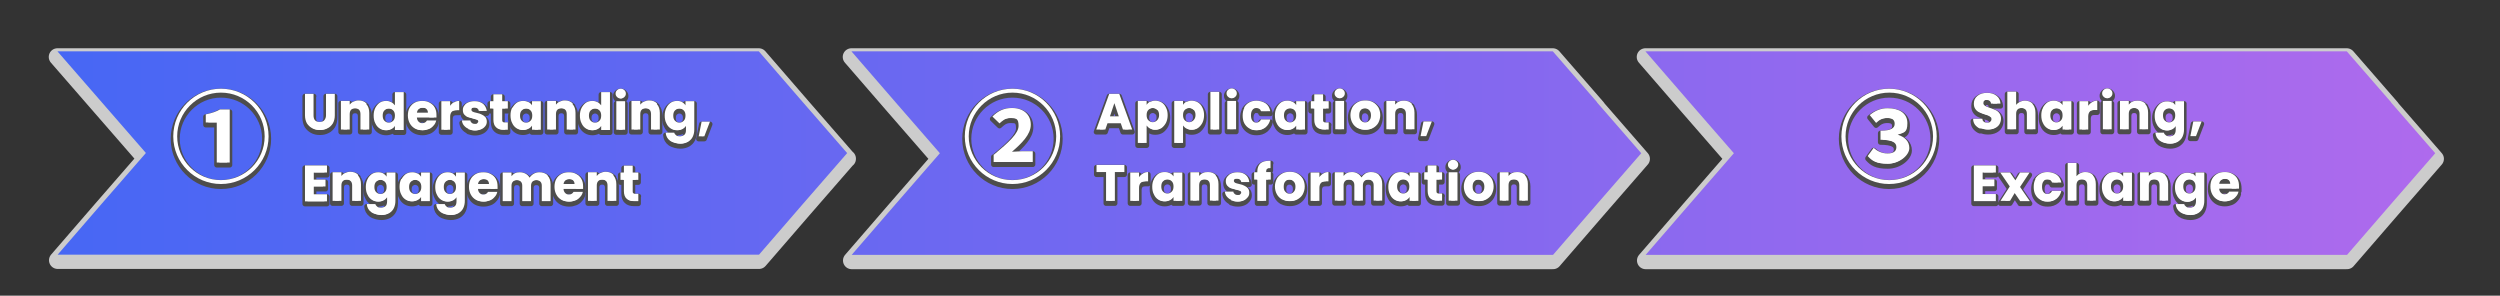 <?xml version="1.0" encoding="UTF-8"?>
<svg xmlns="http://www.w3.org/2000/svg" version="1.1" xmlns:xlink="http://www.w3.org/1999/xlink" viewBox="0 0 1023 121">
  <rect x="0" y="0" width="1023" height="121" fill="#333333" stroke="none"/>
  <defs>
    <style>
      .cls-1, .cls-2 {
        fill: #fff;
      }

      .cls-3 {
        fill: url(#_名称未設定グラデーション);
      }

      .cls-4 {
        isolation: isolate;
      }

      .cls-5, .cls-2 {
        stroke: #4d4d4d;
        stroke-width: 2.1px;
      }

      .cls-5, .cls-2, .cls-6 {
        stroke-linecap: round;
        stroke-linejoin: round;
      }

      .cls-5, .cls-6 {
        fill: none;
      }

      .cls-6 {
        stroke: #ccc;
        stroke-width: 7.1px;
      }
    </style>
    <linearGradient id="_名称未設定グラデーション" data-name="名称未設定グラデーション" x1="23.5" y1="108.6" x2="996.5" y2="108.6" gradientTransform="translate(0 -46)" gradientUnits="userSpaceOnUse">
      <stop offset="0" stop-color="#4767f4"/>
      <stop offset=".5" stop-color="#7968f0"/>
      <stop offset="1" stop-color="#ae6aed"/>
    </linearGradient>
  </defs>
  <!-- Generator: Adobe Illustrator 28.7.1, SVG Export Plug-In . SVG Version: 1.2.0 Build 142)  -->
  <g>
    <g id="_レイヤー_1" data-name="レイヤー_1">
      <g id="_レイヤー_1-2" data-name="_レイヤー_1">
        <g id="_レイヤー_1-2">
          <path class="cls-6" d="M346.7,64.9l-18.1,20.8-18,20.8H23.6l18-20.8,18.1-20.8-18.1-20.8-18.1-20.8h287l18.1,20.9,18.1,20.8h0ZM653.5,44.1l-18.1-20.8h-287l18.1,20.9,18.1,20.8-18.1,20.8-18,20.8h287l18-20.8,18.1-20.8-18.1-20.8h0ZM978.4,44.1l-18.1-20.8h-287l18.1,20.9,18.1,20.8-18.1,20.8-18,20.8h287l18-20.8,18.1-20.8-18.1-20.8h0Z"/>
          <path class="cls-3" d="M346.7,62.6l-18.1,20.8-18,20.8H23.6l18-20.8,18.1-20.8-18.1-20.8-18.1-20.8h287l18.1,20.9,18.1,20.8h0ZM653.5,41.8l-18.1-20.8h-287l18.1,20.9,18.1,20.8-18.1,20.8-18,20.8h287l18-20.8,18.1-20.8-18.1-20.8h0ZM978.4,41.8l-18.1-20.8h-287l18.1,20.9,18.1,20.8-18.1,20.8-18,20.8h287l18-20.8,18.1-20.8-18.1-20.8h0Z"/>
          <g>
            <g>
              <path class="cls-2" d="M70.9,56.8c0-10.7,8.7-19.5,19.5-19.5s19.5,8.7,19.5,19.5-8.8,19.5-19.5,19.5-19.5-8.7-19.5-19.5ZM108.3,56.8c0-9.9-8-17.9-17.9-17.9s-17.9,8.1-17.9,17.9,8,17.9,17.9,17.9,17.9-8,17.9-17.9ZM88.7,51.1h-4.5v-3.3c2.5-.5,4.2-1.1,5.8-2h4v21.7h-5.3v-16.3h0Z"/>
              <g>
                <path class="cls-1" d="M70.9,55.8c0-10.7,8.7-19.5,19.5-19.5s19.5,8.7,19.5,19.5-8.8,19.5-19.5,19.5-19.5-8.7-19.5-19.5ZM108.3,55.8c0-9.9-8-17.9-17.9-17.9s-17.9,8.1-17.9,17.9,8,17.9,17.9,17.9,17.9-8,17.9-17.9ZM88.7,50.1h-4.5v-3.3c2.5-.5,4.2-1.1,5.8-2h4v21.7h-5.3v-16.3h0Z"/>
                <g class="cls-4">
                  <g class="cls-4">
                    <g class="cls-4">
                      <path class="cls-1" d="M128.3,39.4v8.8c0,.9.2,1.6.6,2,.4.5,1.1.7,1.9.7s1.5-.2,1.9-.7c.4-.5.7-1.1.7-2v-8.8h3.6v8.8c0,1.3-.3,2.4-.8,3.3-.6.9-1.3,1.6-2.2,2-.9.5-2,.7-3.1.7s-2.2-.2-3.1-.7c-.9-.5-1.6-1.1-2.2-2-.5-.9-.8-2-.8-3.3v-8.8h3.6Z"/>
                      <path class="cls-1" d="M149.9,43.6c.8.9,1.2,2.1,1.2,3.6v6.8h-3.6v-6.3c0-.8-.2-1.4-.6-1.8-.4-.4-.9-.6-1.6-.6s-1.2.2-1.6.6c-.4.4-.6,1-.6,1.8v6.3h-3.6v-11.7h3.6v1.5c.4-.5.8-.9,1.5-1.2s1.3-.5,2.1-.5c1.4,0,2.5.4,3.3,1.3Z"/>
                      <path class="cls-1" d="M153.6,45.1c.5-.9,1.1-1.6,1.8-2.1.8-.5,1.7-.7,2.6-.7s1.5.2,2.1.5c.6.3,1.1.8,1.5,1.3v-5.4h3.6v15.5h-3.6v-1.7c-.3.6-.8,1-1.4,1.3-.6.3-1.3.5-2.2.5s-1.8-.2-2.6-.7c-.8-.5-1.4-1.2-1.8-2.1-.5-.9-.7-2-.7-3.2s.2-2.2.7-3.2ZM160.9,46.2c-.5-.5-1.1-.8-1.8-.8s-1.3.3-1.8.8c-.5.5-.7,1.2-.7,2.1s.2,1.6.7,2.1c.5.5,1.1.8,1.8.8s1.3-.3,1.8-.8c.5-.5.7-1.2.7-2.1s-.2-1.6-.7-2.1Z"/>
                      <path class="cls-1" d="M178.7,49.1h-8.1c0,.7.3,1.3.7,1.7.4.4.9.6,1.5.6.9,0,1.5-.4,1.9-1.1h3.8c-.2.8-.5,1.5-1.1,2.1-.5.6-1.1,1.1-1.9,1.4-.8.3-1.6.5-2.6.5s-2.2-.2-3.1-.7c-.9-.5-1.6-1.2-2.1-2.1-.5-.9-.8-2-.8-3.2s.2-2.3.7-3.2c.5-.9,1.2-1.6,2.1-2.1.9-.5,1.9-.7,3.1-.7s2.1.2,3,.7c.9.5,1.6,1.1,2.1,2,.5.9.7,1.9.7,3.1s0,.7,0,1ZM175.1,47.1c0-.6-.2-1.1-.6-1.5s-.9-.5-1.6-.5-1.1.2-1.5.5-.7.8-.8,1.5h4.5Z"/>
                      <path class="cls-1" d="M185.8,42.9c.6-.4,1.3-.6,2.1-.6v3.8h-1c-.9,0-1.6.2-2,.6-.4.4-.7,1.1-.7,2v5.4h-3.6v-11.7h3.6v1.9c.4-.6.9-1.1,1.6-1.5Z"/>
                      <path class="cls-1" d="M191.7,53.7c-.8-.3-1.4-.8-1.9-1.4-.5-.6-.7-1.3-.8-2h3.5c0,.4.2.7.6,1,.3.3.7.4,1.2.4s.8,0,1-.3c.2-.2.4-.4.4-.7s-.2-.6-.5-.7-.9-.3-1.7-.5c-.8-.2-1.5-.4-2.1-.6-.6-.2-1-.6-1.4-1s-.6-1.1-.6-1.9.2-1.3.6-1.8c.4-.6.9-1,1.6-1.3.7-.3,1.6-.5,2.6-.5,1.5,0,2.6.4,3.5,1.1.8.7,1.3,1.7,1.5,2.9h-3.3c0-.4-.2-.7-.5-1-.3-.2-.7-.4-1.2-.4s-.7,0-1,.2c-.2.2-.3.4-.3.7s.2.6.5.8c.4.2.9.3,1.7.5.9.2,1.6.4,2.1.7.5.2,1,.6,1.4,1,.4.5.6,1.1.6,1.9,0,.7-.2,1.3-.6,1.8-.4.5-.9,1-1.7,1.3-.7.3-1.6.5-2.5.5s-1.9-.2-2.7-.5Z"/>
                      <path class="cls-1" d="M207.8,51.1v3h-1.8c-1.3,0-2.3-.3-3-1-.7-.6-1.1-1.7-1.1-3.1v-4.6h-1.4v-3h1.4v-2.8h3.6v2.8h2.3v3h-2.3v4.7c0,.3,0,.6.3.8.2.2.4.2.8.2h1.3Z"/>
                      <path class="cls-1" d="M209.7,45.1c.5-.9,1.1-1.6,1.8-2.1.8-.5,1.7-.7,2.6-.7s1.5.2,2.2.5c.6.3,1.1.8,1.4,1.3v-1.7h3.6v11.7h-3.6v-1.7c-.3.5-.8,1-1.5,1.3-.6.3-1.3.5-2.2.5s-1.8-.2-2.6-.7c-.8-.5-1.4-1.2-1.8-2.1-.5-.9-.7-2-.7-3.2s.2-2.2.7-3.2ZM217.1,46.2c-.5-.5-1.1-.8-1.8-.8s-1.3.3-1.8.8c-.5.5-.7,1.2-.7,2.1s.2,1.6.7,2.1c.5.5,1.1.8,1.8.8s1.3-.3,1.8-.8c.5-.5.7-1.2.7-2.1s-.2-1.6-.7-2.1Z"/>
                      <path class="cls-1" d="M234.3,43.6c.8.9,1.2,2.1,1.2,3.6v6.8h-3.6v-6.3c0-.8-.2-1.4-.6-1.8-.4-.4-.9-.6-1.6-.6s-1.2.2-1.6.6c-.4.4-.6,1-.6,1.8v6.3h-3.6v-11.7h3.6v1.5c.4-.5.8-.9,1.5-1.2s1.3-.5,2.1-.5c1.4,0,2.5.4,3.3,1.3Z"/>
                      <path class="cls-1" d="M238,45.1c.5-.9,1.1-1.6,1.8-2.1.8-.5,1.7-.7,2.6-.7s1.5.2,2.1.5c.6.3,1.1.8,1.5,1.3v-5.4h3.6v15.5h-3.6v-1.7c-.3.6-.8,1-1.4,1.3-.6.3-1.3.5-2.2.5s-1.8-.2-2.6-.7c-.8-.5-1.4-1.2-1.8-2.1-.5-.9-.7-2-.7-3.2s.2-2.2.7-3.2ZM245.3,46.2c-.5-.5-1.1-.8-1.8-.8s-1.3.3-1.8.8c-.5.5-.7,1.2-.7,2.1s.2,1.6.7,2.1c.5.5,1.1.8,1.8.8s1.3-.3,1.8-.8c.5-.5.7-1.2.7-2.1s-.2-1.6-.7-2.1Z"/>
                      <path class="cls-1" d="M252.5,40.7c-.4-.4-.6-.8-.6-1.4s.2-1,.6-1.4c.4-.4.9-.6,1.5-.6s1.1.2,1.5.6c.4.4.6.8.6,1.4s-.2,1-.6,1.4c-.4.4-.9.6-1.5.6s-1.1-.2-1.5-.6ZM255.8,42.4v11.7h-3.6v-11.7h3.6Z"/>
                      <path class="cls-1" d="M268.8,43.6c.8.9,1.2,2.1,1.2,3.6v6.8h-3.6v-6.3c0-.8-.2-1.4-.6-1.8-.4-.4-.9-.6-1.6-.6s-1.2.2-1.6.6c-.4.4-.6,1-.6,1.8v6.3h-3.6v-11.7h3.6v1.5c.4-.5.8-.9,1.5-1.2s1.3-.5,2.1-.5c1.4,0,2.5.4,3.3,1.3Z"/>
                      <path class="cls-1" d="M279.1,42.8c.6.3,1.1.8,1.4,1.3v-1.7h3.6v11.6c0,1.1-.2,2-.6,2.9-.4.9-1.1,1.6-1.9,2.1-.9.5-2,.8-3.2.8s-3.1-.4-4.2-1.2c-1.1-.8-1.7-1.9-1.8-3.3h3.5c.1.4.4.8.8,1.1s.9.4,1.5.4,1.3-.2,1.8-.6.7-1.1.7-2v-1.7c-.3.5-.8,1-1.4,1.3-.6.3-1.3.5-2.2.5s-1.8-.2-2.6-.7c-.8-.5-1.4-1.2-1.8-2.1-.5-.9-.7-2-.7-3.2s.2-2.2.7-3.2,1.1-1.6,1.8-2.1c.8-.5,1.7-.7,2.6-.7s1.5.2,2.2.5ZM279.8,46.2c-.5-.5-1.1-.8-1.8-.8s-1.3.3-1.8.8c-.5.5-.7,1.2-.7,2.1s.2,1.6.7,2.1c.5.5,1.1.8,1.8.8s1.3-.3,1.8-.8c.5-.5.7-1.2.7-2.1s-.2-1.6-.7-2.1Z"/>
                      <path class="cls-1" d="M290.5,50.8l-2.3,6h-2.3l1.2-6h3.4Z"/>
                    </g>
                  </g>
                  <g class="cls-4">
                    <g class="cls-4">
                      <path class="cls-5" d="M128.3,39.4v8.8c0,.9.2,1.6.6,2,.4.5,1.1.7,1.9.7s1.5-.2,1.9-.7c.4-.5.7-1.1.7-2v-8.8h3.6v8.8c0,1.3-.3,2.4-.8,3.3-.6.9-1.3,1.6-2.2,2-.9.5-2,.7-3.1.7s-2.2-.2-3.1-.7c-.9-.5-1.6-1.1-2.2-2-.5-.9-.8-2-.8-3.3v-8.8h3.6Z"/>
                      <path class="cls-5" d="M149.9,43.6c.8.9,1.2,2.1,1.2,3.6v6.8h-3.6v-6.3c0-.8-.2-1.4-.6-1.8-.4-.4-.9-.6-1.6-.6s-1.2.2-1.6.6c-.4.4-.6,1-.6,1.8v6.3h-3.6v-11.7h3.6v1.5c.4-.5.8-.9,1.5-1.2s1.3-.5,2.1-.5c1.4,0,2.5.4,3.3,1.3Z"/>
                      <path class="cls-5" d="M153.6,45.1c.5-.9,1.1-1.6,1.8-2.1.8-.5,1.7-.7,2.6-.7s1.5.2,2.1.5c.6.3,1.1.8,1.5,1.3v-5.4h3.6v15.5h-3.6v-1.7c-.3.6-.8,1-1.4,1.3-.6.3-1.3.5-2.2.5s-1.8-.2-2.6-.7c-.8-.5-1.4-1.2-1.8-2.1-.5-.9-.7-2-.7-3.2s.2-2.2.7-3.2ZM160.9,46.2c-.5-.5-1.1-.8-1.8-.8s-1.3.3-1.8.8c-.5.5-.7,1.2-.7,2.1s.2,1.6.7,2.1c.5.5,1.1.8,1.8.8s1.3-.3,1.8-.8c.5-.5.7-1.2.7-2.1s-.2-1.6-.7-2.1Z"/>
                      <path class="cls-5" d="M178.7,49.1h-8.1c0,.7.3,1.3.7,1.7.4.4.9.6,1.5.6.9,0,1.5-.4,1.9-1.1h3.8c-.2.8-.5,1.5-1.1,2.1-.5.6-1.1,1.1-1.9,1.4-.8.3-1.6.5-2.6.5s-2.2-.2-3.1-.7c-.9-.5-1.6-1.2-2.1-2.1-.5-.9-.8-2-.8-3.2s.2-2.3.7-3.2c.5-.9,1.2-1.6,2.1-2.1.9-.5,1.9-.7,3.1-.7s2.1.2,3,.7c.9.5,1.6,1.1,2.1,2,.5.9.7,1.9.7,3.1s0,.7,0,1ZM175.1,47.1c0-.6-.2-1.1-.6-1.5s-.9-.5-1.6-.5-1.1.2-1.5.5-.7.8-.8,1.5h4.5Z"/>
                      <path class="cls-5" d="M185.8,42.9c.6-.4,1.3-.6,2.1-.6v3.8h-1c-.9,0-1.6.2-2,.6-.4.4-.7,1.1-.7,2v5.4h-3.6v-11.7h3.6v1.9c.4-.6.9-1.1,1.6-1.5Z"/>
                      <path class="cls-5" d="M191.7,53.7c-.8-.3-1.4-.8-1.9-1.4-.5-.6-.7-1.3-.8-2h3.5c0,.4.2.7.6,1,.3.3.7.4,1.2.4s.8,0,1-.3c.2-.2.4-.4.4-.7s-.2-.6-.5-.7-.9-.3-1.7-.5c-.8-.2-1.5-.4-2.1-.6-.6-.2-1-.6-1.4-1s-.6-1.1-.6-1.9.2-1.3.6-1.8c.4-.6.9-1,1.6-1.3.7-.3,1.6-.5,2.6-.5,1.5,0,2.6.4,3.5,1.1.8.7,1.3,1.7,1.5,2.9h-3.3c0-.4-.2-.7-.5-1-.3-.2-.7-.4-1.2-.4s-.7,0-1,.2c-.2.2-.3.4-.3.7s.2.6.5.8c.4.2.9.3,1.7.5.9.2,1.6.4,2.1.7.5.2,1,.6,1.4,1,.4.5.6,1.1.6,1.9,0,.7-.2,1.3-.6,1.8-.4.5-.9,1-1.7,1.3-.7.3-1.6.5-2.5.5s-1.9-.2-2.7-.5Z"/>
                      <path class="cls-5" d="M207.8,51.1v3h-1.8c-1.3,0-2.3-.3-3-1-.7-.6-1.1-1.7-1.1-3.1v-4.6h-1.4v-3h1.4v-2.8h3.6v2.8h2.3v3h-2.3v4.7c0,.3,0,.6.3.8.2.2.4.2.8.2h1.3Z"/>
                      <path class="cls-5" d="M209.7,45.1c.5-.9,1.1-1.6,1.8-2.1.8-.5,1.7-.7,2.6-.7s1.5.2,2.2.5c.6.3,1.1.8,1.4,1.3v-1.7h3.6v11.7h-3.6v-1.7c-.3.5-.8,1-1.5,1.3-.6.3-1.3.5-2.2.5s-1.8-.2-2.6-.7c-.8-.5-1.4-1.2-1.8-2.1-.5-.9-.7-2-.7-3.2s.2-2.2.7-3.2ZM217.1,46.2c-.5-.5-1.1-.8-1.8-.8s-1.3.3-1.8.8c-.5.5-.7,1.2-.7,2.1s.2,1.6.7,2.1c.5.5,1.1.8,1.8.8s1.3-.3,1.8-.8c.5-.5.7-1.2.7-2.1s-.2-1.6-.7-2.1Z"/>
                      <path class="cls-5" d="M234.3,43.6c.8.9,1.2,2.1,1.2,3.6v6.8h-3.6v-6.3c0-.8-.2-1.4-.6-1.8-.4-.4-.9-.6-1.6-.6s-1.2.2-1.6.6c-.4.4-.6,1-.6,1.8v6.3h-3.6v-11.7h3.6v1.5c.4-.5.8-.9,1.5-1.2s1.3-.5,2.1-.5c1.4,0,2.5.4,3.3,1.3Z"/>
                      <path class="cls-5" d="M238,45.1c.5-.9,1.1-1.6,1.8-2.1.8-.5,1.7-.7,2.6-.7s1.5.2,2.1.5c.6.3,1.1.8,1.5,1.3v-5.4h3.6v15.5h-3.6v-1.7c-.3.6-.8,1-1.4,1.3-.6.3-1.3.5-2.2.5s-1.8-.2-2.6-.7c-.8-.5-1.4-1.2-1.8-2.1-.5-.9-.7-2-.7-3.2s.2-2.2.7-3.2ZM245.3,46.2c-.5-.5-1.1-.8-1.8-.8s-1.3.3-1.8.8c-.5.5-.7,1.2-.7,2.1s.2,1.6.7,2.1c.5.5,1.1.8,1.8.8s1.3-.3,1.8-.8c.5-.5.7-1.2.7-2.1s-.2-1.6-.7-2.1Z"/>
                      <path class="cls-5" d="M252.5,40.7c-.4-.4-.6-.8-.6-1.4s.2-1,.6-1.4c.4-.4.9-.6,1.5-.6s1.1.2,1.5.6c.4.4.6.8.6,1.4s-.2,1-.6,1.4c-.4.4-.9.6-1.5.6s-1.1-.2-1.5-.6ZM255.8,42.4v11.7h-3.6v-11.7h3.6Z"/>
                      <path class="cls-5" d="M268.8,43.6c.8.9,1.2,2.1,1.2,3.6v6.8h-3.6v-6.3c0-.8-.2-1.4-.6-1.8-.4-.4-.9-.6-1.6-.6s-1.2.2-1.6.6c-.4.4-.6,1-.6,1.8v6.3h-3.6v-11.7h3.6v1.5c.4-.5.8-.9,1.5-1.2s1.3-.5,2.1-.5c1.4,0,2.5.4,3.3,1.3Z"/>
                      <path class="cls-5" d="M279.1,42.8c.6.3,1.1.8,1.4,1.3v-1.7h3.6v11.6c0,1.1-.2,2-.6,2.9-.4.9-1.1,1.6-1.9,2.1-.9.5-2,.8-3.2.8s-3.1-.4-4.2-1.2c-1.1-.8-1.7-1.9-1.8-3.3h3.5c.1.4.4.8.8,1.1s.9.4,1.5.4,1.3-.2,1.8-.6.7-1.1.7-2v-1.7c-.3.5-.8,1-1.4,1.3-.6.3-1.3.5-2.2.5s-1.8-.2-2.6-.7c-.8-.5-1.4-1.2-1.8-2.1-.5-.9-.7-2-.7-3.2s.2-2.2.7-3.2,1.1-1.6,1.8-2.1c.8-.5,1.7-.7,2.6-.7s1.5.2,2.2.5ZM279.8,46.2c-.5-.5-1.1-.8-1.8-.8s-1.3.3-1.8.8c-.5.5-.7,1.2-.7,2.1s.2,1.6.7,2.1c.5.5,1.1.8,1.8.8s1.3-.3,1.8-.8c.5-.5.7-1.2.7-2.1s-.2-1.6-.7-2.1Z"/>
                      <path class="cls-5" d="M290.5,50.8l-2.3,6h-2.3l1.2-6h3.4Z"/>
                    </g>
                  </g>
                  <g class="cls-4">
                    <g class="cls-4">
                      <path class="cls-1" d="M128.4,71.5v3h4.8v2.8h-4.8v3.2h5.4v2.9h-9v-14.7h9v2.9h-5.4Z"/>
                      <path class="cls-1" d="M146.5,72.8c.8.9,1.2,2.1,1.2,3.6v6.8h-3.6v-6.3c0-.8-.2-1.4-.6-1.8-.4-.4-.9-.6-1.6-.6s-1.2.2-1.6.6c-.4.4-.6,1-.6,1.8v6.3h-3.6v-11.7h3.6v1.5c.4-.5.8-.9,1.5-1.2s1.3-.5,2.1-.5c1.4,0,2.5.4,3.3,1.3Z"/>
                      <path class="cls-1" d="M156.8,72c.6.3,1.1.8,1.4,1.3v-1.7h3.6v11.6c0,1.1-.2,2-.6,2.9-.4.9-1.1,1.6-1.9,2.1-.9.5-2,.8-3.2.8s-3.1-.4-4.2-1.2c-1.1-.8-1.7-1.9-1.8-3.3h3.5c.1.4.4.8.8,1.1s.9.4,1.5.4,1.3-.2,1.8-.6.7-1.1.7-2v-1.7c-.3.5-.8,1-1.4,1.3-.6.3-1.3.5-2.2.5s-1.8-.2-2.6-.7c-.8-.5-1.4-1.2-1.8-2.1-.5-.9-.7-2-.7-3.2s.2-2.2.7-3.2,1.1-1.6,1.8-2.1c.8-.5,1.7-.7,2.6-.7s1.5.2,2.2.5ZM157.5,75.4c-.5-.5-1.1-.8-1.8-.8s-1.3.3-1.8.8c-.5.5-.7,1.2-.7,2.1s.2,1.6.7,2.1c.5.5,1.1.8,1.8.8s1.3-.3,1.8-.8c.5-.5.7-1.2.7-2.1s-.2-1.6-.7-2.1Z"/>
                      <path class="cls-1" d="M164.3,74.3c.5-.9,1.1-1.6,1.8-2.1.8-.5,1.7-.7,2.6-.7s1.5.2,2.2.5c.6.3,1.1.8,1.4,1.3v-1.7h3.6v11.7h-3.6v-1.7c-.3.5-.8,1-1.5,1.3-.6.3-1.3.5-2.2.5s-1.8-.2-2.6-.7c-.8-.5-1.4-1.2-1.8-2.1-.5-.9-.7-2-.7-3.2s.2-2.2.7-3.2ZM171.7,75.4c-.5-.5-1.1-.8-1.8-.8s-1.3.3-1.8.8c-.5.5-.7,1.2-.7,2.1s.2,1.6.7,2.1c.5.5,1.1.8,1.8.8s1.3-.3,1.8-.8c.5-.5.7-1.2.7-2.1s-.2-1.6-.7-2.1Z"/>
                      <path class="cls-1" d="M185.2,72c.6.3,1.1.8,1.4,1.3v-1.7h3.6v11.6c0,1.1-.2,2-.6,2.9-.4.9-1.1,1.6-1.9,2.1-.9.5-2,.8-3.2.8s-3.1-.4-4.2-1.2c-1.1-.8-1.7-1.9-1.8-3.3h3.5c.1.4.4.8.8,1.1s.9.4,1.5.4,1.3-.2,1.8-.6.7-1.1.7-2v-1.7c-.3.5-.8,1-1.4,1.3-.6.3-1.3.5-2.2.5s-1.8-.2-2.6-.7c-.8-.5-1.4-1.2-1.8-2.1-.5-.9-.7-2-.7-3.2s.2-2.2.7-3.2,1.1-1.6,1.8-2.1c.8-.5,1.7-.7,2.6-.7s1.5.2,2.2.5ZM185.9,75.4c-.5-.5-1.1-.8-1.8-.8s-1.3.3-1.8.8c-.5.5-.7,1.2-.7,2.1s.2,1.6.7,2.1c.5.5,1.1.8,1.8.8s1.3-.3,1.8-.8c.5-.5.7-1.2.7-2.1s-.2-1.6-.7-2.1Z"/>
                      <path class="cls-1" d="M203.7,78.3h-8.1c0,.7.3,1.3.7,1.7.4.4.9.6,1.5.6.9,0,1.5-.4,1.9-1.1h3.8c-.2.8-.5,1.5-1.1,2.1-.5.6-1.1,1.1-1.9,1.4-.8.3-1.6.5-2.6.5s-2.2-.2-3.1-.7c-.9-.5-1.6-1.2-2.1-2.1-.5-.9-.8-2-.8-3.2s.2-2.3.7-3.2c.5-.9,1.2-1.6,2.1-2.1.9-.5,1.9-.7,3.1-.7s2.1.2,3,.7c.9.5,1.6,1.1,2.1,2,.5.9.7,1.9.7,3.1s0,.7,0,1ZM200.1,76.3c0-.6-.2-1.1-.6-1.5s-.9-.5-1.6-.5-1.1.2-1.5.5-.7.8-.8,1.5h4.5Z"/>
                      <path class="cls-1" d="M224,72.8c.9.9,1.3,2.1,1.3,3.7v6.8h-3.6v-6.3c0-.8-.2-1.3-.6-1.7-.4-.4-.9-.6-1.6-.6s-1.2.2-1.6.6c-.4.4-.6,1-.6,1.7v6.3h-3.6v-6.3c0-.8-.2-1.3-.6-1.7-.4-.4-.9-.6-1.6-.6s-1.2.2-1.6.6c-.4.4-.6,1-.6,1.7v6.3h-3.6v-11.7h3.6v1.5c.4-.5.8-.9,1.4-1.2.6-.3,1.2-.4,2-.4s1.7.2,2.4.6c.7.4,1.2.9,1.6,1.6.4-.6,1-1.2,1.7-1.6s1.5-.6,2.3-.6c1.4,0,2.6.4,3.5,1.3Z"/>
                      <path class="cls-1" d="M238.7,78.3h-8.1c0,.7.3,1.3.7,1.7.4.4.9.6,1.5.6.9,0,1.5-.4,1.9-1.1h3.8c-.2.8-.5,1.5-1.1,2.1-.5.6-1.1,1.1-1.9,1.4-.8.3-1.6.5-2.6.5s-2.2-.2-3.1-.7c-.9-.5-1.6-1.2-2.1-2.1-.5-.9-.8-2-.8-3.2s.2-2.3.7-3.2c.5-.9,1.2-1.6,2.1-2.1.9-.5,1.9-.7,3.1-.7s2.1.2,3,.7c.9.5,1.6,1.1,2.1,2,.5.9.7,1.9.7,3.1s0,.7,0,1ZM235.1,76.3c0-.6-.2-1.1-.6-1.5s-.9-.5-1.6-.5-1.1.2-1.5.5-.7.8-.8,1.5h4.5Z"/>
                      <path class="cls-1" d="M251,72.8c.8.9,1.2,2.1,1.2,3.6v6.8h-3.6v-6.3c0-.8-.2-1.4-.6-1.8-.4-.4-.9-.6-1.6-.6s-1.2.2-1.6.6c-.4.4-.6,1-.6,1.8v6.3h-3.6v-11.7h3.6v1.5c.4-.5.8-.9,1.5-1.2s1.3-.5,2.1-.5c1.4,0,2.5.4,3.3,1.3Z"/>
                      <path class="cls-1" d="M261.2,80.3v3h-1.8c-1.3,0-2.3-.3-3-1-.7-.6-1.1-1.7-1.1-3.1v-4.6h-1.4v-3h1.4v-2.8h3.6v2.8h2.3v3h-2.3v4.7c0,.3,0,.6.3.8.2.2.4.2.8.2h1.3Z"/>
                    </g>
                  </g>
                  <g class="cls-4">
                    <g class="cls-4">
                      <path class="cls-5" d="M128.4,71.5v3h4.8v2.8h-4.8v3.2h5.4v2.9h-9v-14.7h9v2.9h-5.4Z"/>
                      <path class="cls-5" d="M146.5,72.8c.8.9,1.2,2.1,1.2,3.6v6.8h-3.6v-6.3c0-.8-.2-1.4-.6-1.8-.4-.4-.9-.6-1.6-.6s-1.2.2-1.6.6c-.4.4-.6,1-.6,1.8v6.3h-3.6v-11.7h3.6v1.5c.4-.5.8-.9,1.5-1.2s1.3-.5,2.1-.5c1.4,0,2.5.4,3.3,1.3Z"/>
                      <path class="cls-5" d="M156.8,72c.6.3,1.1.8,1.4,1.3v-1.7h3.6v11.6c0,1.1-.2,2-.6,2.9-.4.9-1.1,1.6-1.9,2.1-.9.5-2,.8-3.2.8s-3.1-.4-4.2-1.2c-1.1-.8-1.7-1.9-1.8-3.3h3.5c.1.4.4.8.8,1.1s.9.4,1.5.4,1.3-.2,1.8-.6.7-1.1.7-2v-1.7c-.3.5-.8,1-1.4,1.3-.6.3-1.3.5-2.2.5s-1.8-.2-2.6-.7c-.8-.5-1.4-1.2-1.8-2.1-.5-.9-.7-2-.7-3.2s.2-2.2.7-3.2,1.1-1.6,1.8-2.1c.8-.5,1.7-.7,2.6-.7s1.5.2,2.2.5ZM157.5,75.4c-.5-.5-1.1-.8-1.8-.8s-1.3.3-1.8.8c-.5.5-.7,1.2-.7,2.1s.2,1.6.7,2.1c.5.5,1.1.8,1.8.8s1.3-.3,1.8-.8c.5-.5.7-1.2.7-2.1s-.2-1.6-.7-2.1Z"/>
                      <path class="cls-5" d="M164.3,74.3c.5-.9,1.1-1.6,1.8-2.1.8-.5,1.7-.7,2.6-.7s1.5.2,2.2.5c.6.3,1.1.8,1.4,1.3v-1.7h3.6v11.7h-3.6v-1.7c-.3.5-.8,1-1.5,1.3-.6.3-1.3.5-2.2.5s-1.8-.2-2.6-.7c-.8-.5-1.4-1.2-1.8-2.1-.5-.9-.7-2-.7-3.2s.2-2.2.7-3.2ZM171.7,75.4c-.5-.5-1.1-.8-1.8-.8s-1.3.3-1.8.8c-.5.5-.7,1.2-.7,2.1s.2,1.6.7,2.1c.5.5,1.1.8,1.8.8s1.3-.3,1.8-.8c.5-.5.7-1.2.7-2.1s-.2-1.6-.7-2.1Z"/>
                      <path class="cls-5" d="M185.2,72c.6.3,1.1.8,1.4,1.3v-1.7h3.6v11.6c0,1.1-.2,2-.6,2.9-.4.9-1.1,1.6-1.9,2.1-.9.5-2,.8-3.2.8s-3.1-.4-4.2-1.2c-1.1-.8-1.7-1.9-1.8-3.3h3.5c.1.4.4.8.8,1.1s.9.4,1.5.4,1.3-.2,1.8-.6.7-1.1.7-2v-1.7c-.3.5-.8,1-1.4,1.3-.6.3-1.3.5-2.2.5s-1.8-.2-2.6-.7c-.8-.5-1.4-1.2-1.8-2.1-.5-.9-.7-2-.7-3.2s.2-2.2.7-3.2,1.1-1.6,1.8-2.1c.8-.5,1.7-.7,2.6-.7s1.5.2,2.2.5ZM185.9,75.4c-.5-.5-1.1-.8-1.8-.8s-1.3.3-1.8.8c-.5.5-.7,1.2-.7,2.1s.2,1.6.7,2.1c.5.5,1.1.8,1.8.8s1.3-.3,1.8-.8c.5-.5.7-1.2.7-2.1s-.2-1.6-.7-2.1Z"/>
                      <path class="cls-5" d="M203.7,78.3h-8.1c0,.7.3,1.3.7,1.7.4.4.9.6,1.5.6.9,0,1.5-.4,1.9-1.1h3.8c-.2.8-.5,1.5-1.1,2.1-.5.6-1.1,1.1-1.9,1.4-.8.3-1.6.5-2.6.5s-2.2-.2-3.1-.7c-.9-.5-1.6-1.2-2.1-2.1-.5-.9-.8-2-.8-3.2s.2-2.3.7-3.2c.5-.9,1.2-1.6,2.1-2.1.9-.5,1.9-.7,3.1-.7s2.1.2,3,.7c.9.5,1.6,1.1,2.1,2,.5.9.7,1.9.7,3.1s0,.7,0,1ZM200.1,76.3c0-.6-.2-1.1-.6-1.5s-.9-.5-1.6-.5-1.1.2-1.5.5-.7.8-.8,1.5h4.5Z"/>
                      <path class="cls-5" d="M224,72.8c.9.9,1.3,2.1,1.3,3.7v6.8h-3.6v-6.3c0-.8-.2-1.3-.6-1.7-.4-.4-.9-.6-1.6-.6s-1.2.2-1.6.6c-.4.4-.6,1-.6,1.7v6.3h-3.6v-6.3c0-.8-.2-1.3-.6-1.7-.4-.4-.9-.6-1.6-.6s-1.2.2-1.6.6c-.4.4-.6,1-.6,1.7v6.3h-3.6v-11.7h3.6v1.5c.4-.5.8-.9,1.4-1.2.6-.3,1.2-.4,2-.4s1.7.2,2.4.6c.7.4,1.2.9,1.6,1.6.4-.6,1-1.2,1.7-1.6s1.5-.6,2.3-.6c1.4,0,2.6.4,3.5,1.3Z"/>
                      <path class="cls-5" d="M238.7,78.3h-8.1c0,.7.3,1.3.7,1.7.4.4.9.6,1.5.6.9,0,1.5-.4,1.9-1.1h3.8c-.2.8-.5,1.5-1.1,2.1-.5.6-1.1,1.1-1.9,1.4-.8.3-1.6.5-2.6.5s-2.2-.2-3.1-.7c-.9-.5-1.6-1.2-2.1-2.1-.5-.9-.8-2-.8-3.2s.2-2.3.7-3.2c.5-.9,1.2-1.6,2.1-2.1.9-.5,1.9-.7,3.1-.7s2.1.2,3,.7c.9.5,1.6,1.1,2.1,2,.5.9.7,1.9.7,3.1s0,.7,0,1ZM235.1,76.3c0-.6-.2-1.1-.6-1.5s-.9-.5-1.6-.5-1.1.2-1.5.5-.7.8-.8,1.5h4.5Z"/>
                      <path class="cls-5" d="M251,72.8c.8.9,1.2,2.1,1.2,3.6v6.8h-3.6v-6.3c0-.8-.2-1.4-.6-1.8-.4-.4-.9-.6-1.6-.6s-1.2.2-1.6.6c-.4.4-.6,1-.6,1.8v6.3h-3.6v-11.7h3.6v1.5c.4-.5.8-.9,1.5-1.2s1.3-.5,2.1-.5c1.4,0,2.5.4,3.3,1.3Z"/>
                      <path class="cls-5" d="M261.2,80.3v3h-1.8c-1.3,0-2.3-.3-3-1-.7-.6-1.1-1.7-1.1-3.1v-4.6h-1.4v-3h1.4v-2.8h3.6v2.8h2.3v3h-2.3v4.7c0,.3,0,.6.3.8.2.2.4.2.8.2h1.3Z"/>
                    </g>
                  </g>
                </g>
                <g class="cls-4">
                  <g class="cls-4">
                    <g class="cls-4">
                      <path class="cls-1" d="M128.3,38.4v8.8c0,.9.2,1.6.6,2,.4.5,1.1.7,1.9.7s1.5-.2,1.9-.7c.4-.5.7-1.1.7-2v-8.8h3.6v8.8c0,1.3-.3,2.4-.8,3.3-.6.9-1.3,1.6-2.2,2-.9.5-2,.7-3.1.7s-2.2-.2-3.1-.7c-.9-.5-1.6-1.1-2.2-2-.5-.9-.8-2-.8-3.3v-8.8h3.6Z"/>
                      <path class="cls-1" d="M149.9,42.6c.8.9,1.2,2.1,1.2,3.6v6.8h-3.6v-6.3c0-.8-.2-1.4-.6-1.8-.4-.4-.9-.6-1.6-.6s-1.2.2-1.6.6c-.4.4-.6,1-.6,1.8v6.3h-3.6v-11.7h3.6v1.5c.4-.5.8-.9,1.5-1.2s1.3-.5,2.1-.5c1.4,0,2.5.4,3.3,1.3Z"/>
                      <path class="cls-1" d="M153.6,44.1c.5-.9,1.1-1.6,1.8-2.1.8-.5,1.7-.7,2.6-.7s1.5.2,2.1.5c.6.3,1.1.8,1.5,1.3v-5.4h3.6v15.5h-3.6v-1.7c-.3.6-.8,1-1.4,1.3-.6.3-1.3.5-2.2.5s-1.8-.2-2.6-.7c-.8-.5-1.4-1.2-1.8-2.1-.5-.9-.7-2-.7-3.2s.2-2.2.7-3.2ZM160.9,45.2c-.5-.5-1.1-.8-1.8-.8s-1.3.3-1.8.8c-.5.5-.7,1.2-.7,2.1s.2,1.6.7,2.1c.5.5,1.1.8,1.8.8s1.3-.3,1.8-.8c.5-.5.7-1.2.7-2.1s-.2-1.6-.7-2.1Z"/>
                      <path class="cls-1" d="M178.7,48.1h-8.1c0,.7.3,1.3.7,1.7.4.4.9.6,1.5.6.9,0,1.5-.4,1.9-1.1h3.8c-.2.8-.5,1.5-1.1,2.1-.5.6-1.1,1.1-1.9,1.4-.8.3-1.6.5-2.6.5s-2.2-.2-3.1-.7c-.9-.5-1.6-1.2-2.1-2.1-.5-.9-.8-2-.8-3.2s.2-2.3.7-3.2c.5-.9,1.2-1.6,2.1-2.1.9-.5,1.9-.7,3.1-.7s2.1.2,3,.7c.9.5,1.6,1.1,2.1,2,.5.9.7,1.9.7,3.1s0,.7,0,1ZM175.1,46.1c0-.6-.2-1.1-.6-1.5s-.9-.5-1.6-.5-1.1.2-1.5.5-.7.8-.8,1.5h4.5Z"/>
                      <path class="cls-1" d="M185.8,41.9c.6-.4,1.3-.6,2.1-.6v3.8h-1c-.9,0-1.6.2-2,.6-.4.4-.7,1.1-.7,2v5.4h-3.6v-11.7h3.6v1.9c.4-.6.9-1.1,1.6-1.5Z"/>
                      <path class="cls-1" d="M191.7,52.7c-.8-.3-1.4-.8-1.9-1.4-.5-.6-.7-1.3-.8-2h3.5c0,.4.2.7.6,1,.3.3.7.4,1.2.4s.8,0,1-.3c.2-.2.4-.4.4-.7s-.2-.6-.5-.7-.9-.3-1.7-.5c-.8-.2-1.5-.4-2.1-.6-.6-.2-1-.6-1.4-1s-.6-1.1-.6-1.9.2-1.3.6-1.8c.4-.6.9-1,1.6-1.3.7-.3,1.6-.5,2.6-.5,1.5,0,2.6.4,3.5,1.1.8.7,1.3,1.7,1.5,2.9h-3.3c0-.4-.2-.7-.5-1-.3-.2-.7-.4-1.2-.4s-.7,0-1,.2c-.2.2-.3.4-.3.7s.2.6.5.8c.4.2.9.3,1.7.5.9.2,1.6.4,2.1.7.5.2,1,.6,1.4,1,.4.5.6,1.1.6,1.9,0,.7-.2,1.3-.6,1.8-.4.5-.9,1-1.7,1.3-.7.3-1.6.5-2.5.5s-1.9-.2-2.7-.5Z"/>
                      <path class="cls-1" d="M207.8,50.1v3h-1.8c-1.3,0-2.3-.3-3-1-.7-.6-1.1-1.7-1.1-3.1v-4.6h-1.4v-3h1.4v-2.8h3.6v2.8h2.3v3h-2.3v4.7c0,.3,0,.6.3.8.2.2.4.2.8.2h1.3Z"/>
                      <path class="cls-1" d="M209.7,44.1c.5-.9,1.1-1.6,1.8-2.1.8-.5,1.7-.7,2.6-.7s1.5.2,2.2.5c.6.3,1.1.8,1.4,1.3v-1.7h3.6v11.7h-3.6v-1.7c-.3.5-.8,1-1.5,1.3-.6.3-1.3.5-2.2.5s-1.8-.2-2.6-.7c-.8-.5-1.4-1.2-1.8-2.1-.5-.9-.7-2-.7-3.2s.2-2.2.7-3.2ZM217.1,45.2c-.5-.5-1.1-.8-1.8-.8s-1.3.3-1.8.8c-.5.5-.7,1.2-.7,2.1s.2,1.6.7,2.1c.5.5,1.1.8,1.8.8s1.3-.3,1.8-.8c.5-.5.7-1.2.7-2.1s-.2-1.6-.7-2.1Z"/>
                      <path class="cls-1" d="M234.3,42.6c.8.9,1.2,2.1,1.2,3.6v6.8h-3.6v-6.3c0-.8-.2-1.4-.6-1.8-.4-.4-.9-.6-1.6-.6s-1.2.2-1.6.6c-.4.4-.6,1-.6,1.8v6.3h-3.6v-11.7h3.6v1.5c.4-.5.8-.9,1.5-1.2s1.3-.5,2.1-.5c1.4,0,2.5.4,3.3,1.3Z"/>
                      <path class="cls-1" d="M238,44.1c.5-.9,1.1-1.6,1.8-2.1.8-.5,1.7-.7,2.6-.7s1.5.2,2.1.5c.6.3,1.1.8,1.5,1.3v-5.4h3.6v15.5h-3.6v-1.7c-.3.6-.8,1-1.4,1.3-.6.3-1.3.5-2.2.5s-1.8-.2-2.6-.7c-.8-.5-1.4-1.2-1.8-2.1-.5-.9-.7-2-.7-3.2s.2-2.2.7-3.2ZM245.3,45.2c-.5-.5-1.1-.8-1.8-.8s-1.3.3-1.8.8c-.5.5-.7,1.2-.7,2.1s.2,1.6.7,2.1c.5.5,1.1.8,1.8.8s1.3-.3,1.8-.8c.5-.5.7-1.2.7-2.1s-.2-1.6-.7-2.1Z"/>
                      <path class="cls-1" d="M252.5,39.7c-.4-.4-.6-.8-.6-1.4s.2-1,.6-1.4c.4-.4.9-.6,1.5-.6s1.1.2,1.5.6c.4.4.6.8.6,1.4s-.2,1-.6,1.4c-.4.4-.9.6-1.5.6s-1.1-.2-1.5-.6ZM255.8,41.4v11.7h-3.6v-11.7h3.6Z"/>
                      <path class="cls-1" d="M268.8,42.6c.8.9,1.2,2.1,1.2,3.6v6.8h-3.6v-6.3c0-.8-.2-1.4-.6-1.8-.4-.4-.9-.6-1.6-.6s-1.2.2-1.6.6c-.4.4-.6,1-.6,1.8v6.3h-3.6v-11.7h3.6v1.5c.4-.5.8-.9,1.5-1.2s1.3-.5,2.1-.5c1.4,0,2.5.4,3.3,1.3Z"/>
                      <path class="cls-1" d="M279.1,41.8c.6.3,1.1.8,1.4,1.3v-1.7h3.6v11.6c0,1.1-.2,2-.6,2.9-.4.9-1.1,1.6-1.9,2.1-.9.5-2,.8-3.2.8s-3.1-.4-4.2-1.2c-1.1-.8-1.7-1.9-1.8-3.3h3.5c.1.4.4.8.8,1.1s.9.4,1.5.4,1.3-.2,1.8-.6.7-1.1.7-2v-1.7c-.3.5-.8,1-1.4,1.3-.6.3-1.3.5-2.2.5s-1.8-.2-2.6-.7c-.8-.5-1.4-1.2-1.8-2.1-.5-.9-.7-2-.7-3.2s.2-2.2.7-3.2,1.1-1.6,1.8-2.1c.8-.5,1.7-.7,2.6-.7s1.5.2,2.2.5ZM279.8,45.2c-.5-.5-1.1-.8-1.8-.8s-1.3.3-1.8.8c-.5.5-.7,1.2-.7,2.1s.2,1.6.7,2.1c.5.5,1.1.8,1.8.8s1.3-.3,1.8-.8c.5-.5.7-1.2.7-2.1s-.2-1.6-.7-2.1Z"/>
                      <path class="cls-1" d="M290.5,49.8l-2.3,6h-2.3l1.2-6h3.4Z"/>
                    </g>
                  </g>
                  <g class="cls-4">
                    <g class="cls-4">
                      <path class="cls-1" d="M128.4,70.5v3h4.8v2.8h-4.8v3.2h5.4v2.9h-9v-14.7h9v2.9h-5.4Z"/>
                      <path class="cls-1" d="M146.5,71.8c.8.9,1.2,2.1,1.2,3.6v6.8h-3.6v-6.3c0-.8-.2-1.4-.6-1.8-.4-.4-.9-.6-1.6-.6s-1.2.2-1.6.6c-.4.4-.6,1-.6,1.8v6.3h-3.6v-11.7h3.6v1.5c.4-.5.8-.9,1.5-1.2s1.3-.5,2.1-.5c1.4,0,2.5.4,3.3,1.3Z"/>
                      <path class="cls-1" d="M156.8,71c.6.3,1.1.8,1.4,1.3v-1.7h3.6v11.6c0,1.1-.2,2-.6,2.9-.4.9-1.1,1.6-1.9,2.1-.9.5-2,.8-3.2.8s-3.1-.4-4.2-1.2c-1.1-.8-1.7-1.9-1.8-3.3h3.5c.1.4.4.8.8,1.1s.9.4,1.5.4,1.3-.2,1.8-.6.7-1.1.7-2v-1.7c-.3.5-.8,1-1.4,1.3-.6.3-1.3.5-2.2.5s-1.8-.2-2.6-.7c-.8-.5-1.4-1.2-1.8-2.1-.5-.9-.7-2-.7-3.2s.2-2.2.7-3.2,1.1-1.6,1.8-2.1c.8-.5,1.7-.7,2.6-.7s1.5.2,2.2.5ZM157.5,74.4c-.5-.5-1.1-.8-1.8-.8s-1.3.3-1.8.8c-.5.5-.7,1.2-.7,2.1s.2,1.6.7,2.1c.5.5,1.1.8,1.8.8s1.3-.3,1.8-.8c.5-.5.7-1.2.7-2.1s-.2-1.6-.7-2.1Z"/>
                      <path class="cls-1" d="M164.3,73.3c.5-.9,1.1-1.6,1.8-2.1.8-.5,1.7-.7,2.6-.7s1.5.2,2.2.5c.6.3,1.1.8,1.4,1.3v-1.7h3.6v11.7h-3.6v-1.7c-.3.5-.8,1-1.5,1.3-.6.3-1.3.5-2.2.5s-1.8-.2-2.6-.7c-.8-.5-1.4-1.2-1.8-2.1-.5-.9-.7-2-.7-3.2s.2-2.2.7-3.2ZM171.7,74.4c-.5-.5-1.1-.8-1.8-.8s-1.3.3-1.8.8c-.5.5-.7,1.2-.7,2.1s.2,1.6.7,2.1c.5.5,1.1.8,1.8.8s1.3-.3,1.8-.8c.5-.5.7-1.2.7-2.1s-.2-1.6-.7-2.1Z"/>
                      <path class="cls-1" d="M185.2,71c.6.3,1.1.8,1.4,1.3v-1.7h3.6v11.6c0,1.1-.2,2-.6,2.9-.4.9-1.1,1.6-1.9,2.1-.9.5-2,.8-3.2.8s-3.1-.4-4.2-1.2c-1.1-.8-1.7-1.9-1.8-3.3h3.5c.1.4.4.8.8,1.1s.9.4,1.5.4,1.3-.2,1.8-.6.7-1.1.7-2v-1.7c-.3.5-.8,1-1.4,1.3-.6.3-1.3.5-2.2.5s-1.8-.2-2.6-.7c-.8-.5-1.4-1.2-1.8-2.1-.5-.9-.7-2-.7-3.2s.2-2.2.7-3.2,1.1-1.6,1.8-2.1c.8-.5,1.7-.7,2.6-.7s1.5.2,2.2.5ZM185.9,74.4c-.5-.5-1.1-.8-1.8-.8s-1.3.3-1.8.8c-.5.5-.7,1.2-.7,2.1s.2,1.6.7,2.1c.5.5,1.1.8,1.8.8s1.3-.3,1.8-.8c.5-.5.7-1.2.7-2.1s-.2-1.6-.7-2.1Z"/>
                      <path class="cls-1" d="M203.7,77.3h-8.1c0,.7.3,1.3.7,1.7.4.4.9.6,1.5.6.9,0,1.5-.4,1.9-1.1h3.8c-.2.8-.5,1.5-1.1,2.1-.5.6-1.1,1.1-1.9,1.4-.8.3-1.6.5-2.6.5s-2.2-.2-3.1-.7c-.9-.5-1.6-1.2-2.1-2.1-.5-.9-.8-2-.8-3.2s.2-2.3.7-3.2c.5-.9,1.2-1.6,2.1-2.1.9-.5,1.9-.7,3.1-.7s2.1.2,3,.7c.9.5,1.6,1.1,2.1,2,.5.9.7,1.9.7,3.1s0,.7,0,1ZM200.1,75.3c0-.6-.2-1.1-.6-1.5s-.9-.5-1.6-.5-1.1.2-1.5.5-.7.8-.8,1.5h4.5Z"/>
                      <path class="cls-1" d="M224,71.8c.9.9,1.3,2.1,1.3,3.7v6.8h-3.6v-6.3c0-.8-.2-1.3-.6-1.7-.4-.4-.9-.6-1.6-.6s-1.2.2-1.6.6c-.4.4-.6,1-.6,1.7v6.3h-3.6v-6.3c0-.8-.2-1.3-.6-1.7-.4-.4-.9-.6-1.6-.6s-1.2.2-1.6.6c-.4.4-.6,1-.6,1.7v6.3h-3.6v-11.7h3.6v1.5c.4-.5.8-.9,1.4-1.2.6-.3,1.2-.4,2-.4s1.7.2,2.4.6c.7.4,1.2.9,1.6,1.6.4-.6,1-1.2,1.7-1.6s1.5-.6,2.3-.6c1.4,0,2.6.4,3.5,1.3Z"/>
                      <path class="cls-1" d="M238.7,77.3h-8.1c0,.7.3,1.3.7,1.7.4.4.9.6,1.5.6.9,0,1.5-.4,1.9-1.1h3.8c-.2.8-.5,1.5-1.1,2.1-.5.6-1.1,1.1-1.9,1.4-.8.3-1.6.5-2.6.5s-2.2-.2-3.1-.7c-.9-.5-1.6-1.2-2.1-2.1-.5-.9-.8-2-.8-3.2s.2-2.3.7-3.2c.5-.9,1.2-1.6,2.1-2.1.9-.5,1.9-.7,3.1-.7s2.1.2,3,.7c.9.5,1.6,1.1,2.1,2,.5.9.7,1.9.7,3.1s0,.7,0,1ZM235.1,75.3c0-.6-.2-1.1-.6-1.5s-.9-.5-1.6-.5-1.1.2-1.5.5-.7.8-.8,1.5h4.5Z"/>
                      <path class="cls-1" d="M251,71.8c.8.9,1.2,2.1,1.2,3.6v6.8h-3.6v-6.3c0-.8-.2-1.4-.6-1.8-.4-.4-.9-.6-1.6-.6s-1.2.2-1.6.6c-.4.4-.6,1-.6,1.8v6.3h-3.6v-11.7h3.6v1.5c.4-.5.8-.9,1.5-1.2s1.3-.5,2.1-.5c1.4,0,2.5.4,3.3,1.3Z"/>
                      <path class="cls-1" d="M261.2,79.3v3h-1.8c-1.3,0-2.3-.3-3-1-.7-.6-1.1-1.7-1.1-3.1v-4.6h-1.4v-3h1.4v-2.8h3.6v2.8h2.3v3h-2.3v4.7c0,.3,0,.6.3.8.2.2.4.2.8.2h1.3Z"/>
                    </g>
                  </g>
                </g>
              </g>
            </g>
            <g>
              <g>
                <g>
                  <path class="cls-2" d="M458.7,51.4h-5.5l-.9,2.6h-3.7l5.3-14.6h4.1l5.3,14.6h-3.8l-.9-2.6h.1ZM457.8,48.6l-1.8-5.4-1.8,5.4h3.6,0Z"/>
                  <path class="cls-2" d="M470.6,42.7c.6-.3,1.3-.5,2.1-.5s1.8.2,2.6.7c.8.5,1.4,1.2,1.8,2.1.5.9.7,2,.7,3.1s-.2,2.2-.7,3.2c-.5.9-1.1,1.6-1.8,2.1-.8.5-1.6.7-2.6.7s-1.5-.2-2.1-.5-1.1-.8-1.4-1.3v7.2h-3.6v-17.2h3.6v1.6c.3-.5.8-1,1.4-1.3h0ZM473.5,46c-.5-.5-1.1-.8-1.8-.8s-1.3.3-1.8.8-.7,1.2-.7,2.1.2,1.6.7,2.1,1.1.8,1.8.8,1.3-.3,1.8-.8.8-1.2.8-2.1-.2-1.6-.7-2.1h0Z"/>
                  <path class="cls-2" d="M485.5,42.7c.6-.3,1.3-.5,2.1-.5s1.8.2,2.6.7c.8.5,1.4,1.2,1.8,2.1.5.9.7,2,.7,3.1s-.2,2.2-.7,3.2c-.5.9-1.1,1.6-1.8,2.1-.8.5-1.6.7-2.6.7s-1.5-.2-2.1-.5-1.1-.8-1.4-1.3v7.2h-3.6v-17.2h3.6v1.6c.3-.5.8-1,1.4-1.3h0ZM488.4,46c-.5-.5-1.1-.8-1.8-.8s-1.3.3-1.8.8-.7,1.2-.7,2.1.2,1.6.7,2.1,1.1.8,1.8.8,1.3-.3,1.8-.8.8-1.2.8-2.1-.2-1.6-.7-2.1h0Z"/>
                  <path class="cls-2" d="M498.9,38.6v15.4h-3.6v-15.4h3.6Z"/>
                  <path class="cls-2" d="M502.5,40.6c-.4-.4-.6-.8-.6-1.4s.2-1,.6-1.4.9-.6,1.5-.6,1.1.2,1.5.6c.4.4.6.8.6,1.4s-.2,1-.6,1.4-.9.6-1.5.6-1.1-.2-1.5-.6ZM505.8,42.3v11.6h-3.6v-11.6s3.6,0,3.6,0Z"/>
                  <path class="cls-2" d="M509.1,45c.5-.9,1.2-1.6,2.1-2.1.9-.5,1.9-.7,3-.7s2.7.4,3.7,1.1,1.6,1.8,1.9,3.2h-3.8c-.3-.9-.9-1.3-1.9-1.3s-1.2.3-1.6.8c-.4.5-.6,1.2-.6,2.2s.2,1.7.6,2.2.9.8,1.6.8,1.5-.4,1.9-1.3h3.8c-.3,1.4-1,2.4-1.9,3.2-1,.8-2.2,1.2-3.6,1.2s-2.2-.2-3-.7c-.9-.5-1.6-1.2-2.1-2.1-.5-.9-.7-2-.7-3.2s.2-2.3.7-3.2h-.1Z"/>
                  <path class="cls-2" d="M522.4,45c.5-.9,1.1-1.6,1.8-2.1.8-.5,1.6-.7,2.6-.7s1.5.2,2.2.5c.6.3,1.1.8,1.4,1.3v-1.6h3.6v11.6h-3.6v-1.6c-.3.5-.8,1-1.4,1.3-.6.3-1.3.5-2.2.5s-1.8-.2-2.6-.7-1.4-1.2-1.8-2.1c-.5-.9-.7-2-.7-3.2s.2-2.2.7-3.1h0ZM529.7,46.1c-.5-.5-1.1-.8-1.8-.8s-1.3.3-1.8.8-.7,1.2-.7,2.1.2,1.6.7,2.1,1.1.8,1.8.8,1.3-.3,1.8-.8.7-1.2.7-2.1-.2-1.6-.7-2.1Z"/>
                  <path class="cls-2" d="M543.7,51v3h-1.8c-1.3,0-2.3-.3-3-.9-.7-.6-1.1-1.7-1.1-3.1v-4.6h-1.4v-3h1.4v-2.8h3.6v2.8h2.3v3h-2.3v4.7c0,.3,0,.6.3.8.2.2.4.2.8.2h1.3,0Z"/>
                  <path class="cls-2" d="M546.7,40.6c-.4-.4-.6-.8-.6-1.4s.2-1,.6-1.4c.4-.4.9-.6,1.5-.6s1.1.2,1.5.6c.4.4.6.8.6,1.4s-.2,1-.6,1.4c-.4.4-.9.6-1.5.6s-1.1-.2-1.5-.6ZM550,42.3v11.6h-3.6v-11.6s3.6,0,3.6,0Z"/>
                  <path class="cls-2" d="M555.5,53.4c-.9-.5-1.6-1.2-2.1-2.1-.5-.9-.8-2-.8-3.2s.3-2.2.8-3.2c.5-.9,1.3-1.6,2.2-2.1s1.9-.7,3.1-.7,2.2.2,3.1.7c.9.5,1.6,1.2,2.2,2.1.5.9.8,2,.8,3.2s-.3,2.2-.8,3.2c-.5.9-1.3,1.6-2.2,2.1s-2,.7-3.1.7-2.2-.2-3.1-.7h-.1ZM560.3,50.3c.5-.5.7-1.2.7-2.1s-.2-1.6-.7-2.1-1-.8-1.7-.8-1.3.2-1.7.7c-.5.5-.7,1.2-.7,2.2s.2,1.6.7,2.1,1,.8,1.7.8,1.3-.3,1.7-.8Z"/>
                  <path class="cls-2" d="M577.6,43.5c.8.9,1.2,2.1,1.2,3.6v6.8h-3.5v-6.3c0-.8-.2-1.4-.6-1.8-.4-.4-.9-.6-1.6-.6s-1.2.2-1.6.6c-.4.4-.6,1-.6,1.8v6.3h-3.6v-11.6h3.6v1.5c.4-.5.8-.9,1.5-1.2.6-.3,1.3-.4,2.1-.4,1.4,0,2.4.4,3.3,1.3h-.2Z"/>
                  <path class="cls-2" d="M585.9,50.7l-2.3,6h-2.3l1.2-6h3.4,0Z"/>
                  <path class="cls-2" d="M460.1,68.5v2.9h-3.9v11.8h-3.6v-11.8h-3.9v-2.9h11.4Z"/>
                  <path class="cls-2" d="M467.7,72c.6-.4,1.3-.6,2.1-.6v3.8h-1c-.9,0-1.6.2-2,.6s-.7,1.1-.7,2v5.4h-3.6v-11.6h3.6v1.9c.4-.6.9-1.1,1.6-1.5Z"/>
                  <path class="cls-2" d="M472.2,74.2c.5-.9,1.1-1.6,1.8-2.1.8-.5,1.6-.7,2.6-.7s1.5.2,2.2.5c.6.3,1.1.8,1.4,1.3v-1.6h3.6v11.6h-3.6v-1.6c-.3.5-.8,1-1.4,1.3s-1.3.5-2.2.5-1.8-.2-2.6-.7c-.8-.5-1.4-1.2-1.8-2.1-.5-.9-.7-2-.7-3.2s.2-2.2.7-3.1h0ZM479.5,75.2c-.5-.5-1.1-.8-1.8-.8s-1.3.3-1.8.8-.7,1.2-.7,2.1.2,1.6.7,2.1,1.1.8,1.8.8,1.3-.3,1.8-.8.7-1.2.7-2.1-.2-1.6-.7-2.1Z"/>
                  <path class="cls-2" d="M497.4,72.7c.8.9,1.2,2.1,1.2,3.6v6.8h-3.5v-6.3c0-.8-.2-1.4-.6-1.8s-.9-.6-1.6-.6-1.2.2-1.6.6-.6,1-.6,1.8v6.3h-3.6v-11.6h3.6v1.5c.4-.5.8-.9,1.5-1.2.6-.3,1.3-.4,2.1-.4,1.4,0,2.4.4,3.3,1.3h-.2,0Z"/>
                  <path class="cls-2" d="M503.9,82.8c-.8-.3-1.4-.8-1.9-1.4s-.7-1.3-.8-2h3.5c0,.4.2.7.6,1,.3.3.7.4,1.2.4s.8,0,1-.3c.2-.2.4-.4.4-.7s-.2-.6-.5-.7c-.3-.2-.9-.3-1.7-.5-.8-.2-1.5-.4-2.1-.6s-1-.6-1.4-1c-.4-.5-.6-1.1-.6-1.9s.2-1.3.6-1.8.9-1,1.6-1.3,1.6-.5,2.6-.5c1.5,0,2.6.4,3.4,1.1s1.3,1.7,1.4,2.9h-3.3c0-.4-.2-.7-.5-1-.3-.2-.7-.4-1.2-.4s-.7,0-1,.2c-.2.2-.3.4-.3.7s.2.6.5.8c.4.2.9.3,1.7.5.9.2,1.6.4,2.1.7.5.2,1,.6,1.4,1,.4.5.6,1.1.6,1.9s-.2,1.3-.6,1.8-.9,1-1.6,1.3-1.5.5-2.5.5-1.9-.2-2.7-.5v-.2h0Z"/>
                  <path class="cls-2" d="M520,74.5h-1.9v8.7h-3.6v-8.7h-1.3v-3h1.3v-.3c0-1.4.4-2.5,1.2-3.3.8-.7,2-1.1,3.6-1.1s.5,0,.6,0v3c-.7,0-1.2,0-1.4.3-.3.2-.4.7-.4,1.3h1.9v3h0Z"/>
                  <path class="cls-2" d="M524.6,82.6c-.9-.5-1.6-1.2-2.1-2.1s-.8-2-.8-3.2.3-2.2.8-3.2c.5-.9,1.3-1.6,2.2-2.1s1.9-.7,3.1-.7,2.2.2,3.1.7c.9.5,1.6,1.2,2.2,2.1.5.9.8,2,.8,3.2s-.3,2.2-.8,3.2c-.5.9-1.3,1.6-2.2,2.1s-2,.7-3.1.7-2.2-.2-3.1-.7h-.1ZM529.4,79.5c.5-.5.7-1.2.7-2.1s-.2-1.6-.7-2.1-1-.8-1.7-.8-1.3.2-1.7.7c-.5.5-.7,1.2-.7,2.2s.2,1.6.7,2.1,1,.8,1.7.8,1.3-.3,1.7-.8Z"/>
                  <path class="cls-2" d="M541.5,72c.6-.4,1.3-.6,2.1-.6v3.8h-1c-.9,0-1.6.2-2,.6s-.7,1.1-.7,2v5.4h-3.6v-11.6h3.6v1.9c.4-.6.9-1.1,1.6-1.5h0Z"/>
                  <path class="cls-2" d="M564.3,72.7c.9.9,1.3,2.1,1.3,3.6v6.8h-3.5v-6.3c0-.8-.2-1.3-.6-1.7-.4-.4-.9-.6-1.6-.6s-1.2.2-1.6.6c-.4.4-.6,1-.6,1.7v6.3h-3.5v-6.3c0-.8-.2-1.3-.6-1.7-.4-.4-.9-.6-1.6-.6s-1.2.2-1.6.6c-.4.4-.6,1-.6,1.7v6.3h-3.6v-11.6h3.6v1.5c.4-.5.8-.9,1.4-1.2.6-.3,1.2-.4,2-.4s1.7.2,2.3.6c.7.4,1.2.9,1.6,1.6.4-.6,1-1.2,1.6-1.6.7-.4,1.5-.6,2.3-.6,1.4,0,2.6.4,3.4,1.3h-.1Z"/>
                  <path class="cls-2" d="M568.8,74.2c.5-.9,1.1-1.6,1.8-2.1.8-.5,1.6-.7,2.6-.7s1.5.2,2.2.5c.6.3,1.1.8,1.4,1.3v-1.6h3.6v11.6h-3.6v-1.6c-.3.5-.8,1-1.4,1.3-.6.3-1.3.5-2.2.5s-1.8-.2-2.6-.7-1.4-1.2-1.8-2.1c-.5-.9-.7-2-.7-3.2s.2-2.2.7-3.1h0ZM576,75.2c-.5-.5-1.1-.8-1.8-.8s-1.3.3-1.8.8-.7,1.2-.7,2.1.2,1.6.7,2.1,1.1.8,1.8.8,1.3-.3,1.8-.8.7-1.2.7-2.1-.2-1.6-.7-2.1Z"/>
                  <path class="cls-2" d="M590.1,80.1v3h-1.8c-1.3,0-2.3-.3-3-.9s-1.1-1.7-1.1-3.1v-4.6h-1.4v-3h1.4v-2.8h3.6v2.8h2.3v3h-2.3v4.7c0,.3,0,.6.3.8.2.2.4.2.8.2h1.3,0Z"/>
                  <path class="cls-2" d="M593.1,69.8c-.4-.4-.6-.8-.6-1.4s.2-1,.6-1.4c.4-.4.9-.6,1.5-.6s1.1.2,1.5.6.6.8.6,1.4-.2,1-.6,1.4c-.4.4-.9.6-1.5.6s-1.1-.2-1.5-.6ZM596.4,71.5v11.6h-3.6v-11.6h3.6Z"/>
                  <path class="cls-2" d="M601.9,82.6c-.9-.5-1.6-1.2-2.1-2.1s-.8-2-.8-3.2.3-2.2.8-3.2c.5-.9,1.3-1.6,2.2-2.1s1.9-.7,3.1-.7,2.2.2,3.1.7c.9.5,1.6,1.2,2.2,2.1.5.9.8,2,.8,3.2s-.3,2.2-.8,3.2c-.5.9-1.3,1.6-2.2,2.1s-2,.7-3.1.7-2.2-.2-3.1-.7h-.1ZM606.7,79.5c.5-.5.7-1.2.7-2.1s-.2-1.6-.7-2.1-1-.8-1.7-.8-1.3.2-1.7.7c-.5.5-.7,1.2-.7,2.2s.2,1.6.7,2.1,1,.8,1.7.8,1.3-.3,1.7-.8Z"/>
                  <path class="cls-2" d="M624,72.7c.8.9,1.2,2.1,1.2,3.6v6.8h-3.5v-6.3c0-.8-.2-1.4-.6-1.8-.4-.4-.9-.6-1.6-.6s-1.2.2-1.6.6c-.4.4-.6,1-.6,1.8v6.3h-3.6v-11.6h3.6v1.5c.4-.5.8-.9,1.5-1.2.6-.3,1.3-.4,2.1-.4,1.4,0,2.4.4,3.3,1.3h-.2Z"/>
                </g>
                <path class="cls-2" d="M394.8,56.8c0-10.7,8.7-19.5,19.5-19.5s19.5,8.7,19.5,19.5-8.8,19.5-19.5,19.5-19.5-8.7-19.5-19.5ZM432.2,56.8c0-9.9-8-17.9-17.9-17.9s-17.9,8.1-17.9,17.9,8,17.9,17.9,17.9,17.9-8,17.9-17.9ZM406.7,64.3c6.1-5.1,10.1-8.7,10.1-11.8s-1.1-3.2-3.3-3.2-3.3,1.1-4.5,2.2l-2.9-2.8c2.3-2.4,4.9-3.5,8-3.5,4.7,0,7.7,2.7,7.7,6.8s-3.8,7.7-7.7,11.1c1.2,0,2.9-.2,4.1-.2h4.4v4.4h-16v-3.1h0Z"/>
              </g>
              <g>
                <g>
                  <path class="cls-1" d="M458.7,50.4h-5.5l-.9,2.6h-3.7l5.3-14.6h4.1l5.3,14.6h-3.8l-.9-2.6h.1ZM457.8,47.6l-1.8-5.4-1.8,5.4h3.6,0Z"/>
                  <path class="cls-1" d="M470.6,41.7c.6-.3,1.3-.5,2.1-.5s1.8.2,2.6.7c.8.5,1.4,1.2,1.8,2.1.5.9.7,2,.7,3.1s-.2,2.2-.7,3.2c-.5.9-1.1,1.6-1.8,2.1-.8.5-1.6.7-2.6.7s-1.5-.2-2.1-.5-1.1-.8-1.4-1.3v7.2h-3.6v-17.2h3.6v1.6c.3-.5.8-1,1.4-1.3h0ZM473.5,45c-.5-.5-1.1-.8-1.8-.8s-1.3.3-1.8.8-.7,1.2-.7,2.1.2,1.6.7,2.1,1.1.8,1.8.8,1.3-.3,1.8-.8.8-1.2.8-2.1-.2-1.6-.7-2.1h0Z"/>
                  <path class="cls-1" d="M485.5,41.7c.6-.3,1.3-.5,2.1-.5s1.8.2,2.6.7c.8.5,1.4,1.2,1.8,2.1.5.9.7,2,.7,3.1s-.2,2.2-.7,3.2c-.5.9-1.1,1.6-1.8,2.1-.8.5-1.6.7-2.6.7s-1.5-.2-2.1-.5-1.1-.8-1.4-1.3v7.2h-3.6v-17.2h3.6v1.6c.3-.5.8-1,1.4-1.3h0ZM488.4,45c-.5-.5-1.1-.8-1.8-.8s-1.3.3-1.8.8-.7,1.2-.7,2.1.2,1.6.7,2.1,1.1.8,1.8.8,1.3-.3,1.8-.8.8-1.2.8-2.1-.2-1.6-.7-2.1h0Z"/>
                  <path class="cls-1" d="M498.9,37.6v15.4h-3.6v-15.4h3.6Z"/>
                  <path class="cls-1" d="M502.5,39.6c-.4-.4-.6-.8-.6-1.4s.2-1,.6-1.4.9-.6,1.5-.6,1.1.2,1.5.6c.4.4.6.8.6,1.4s-.2,1-.6,1.4-.9.6-1.5.6-1.1-.2-1.5-.6ZM505.8,41.3v11.6h-3.6v-11.6s3.6,0,3.6,0Z"/>
                  <path class="cls-1" d="M509.1,44c.5-.9,1.2-1.6,2.1-2.1.9-.5,1.9-.7,3-.7s2.7.4,3.7,1.1,1.6,1.8,1.9,3.2h-3.8c-.3-.9-.9-1.3-1.9-1.3s-1.2.3-1.6.8c-.4.5-.6,1.2-.6,2.2s.2,1.7.6,2.2.9.8,1.6.8,1.5-.4,1.9-1.3h3.8c-.3,1.4-1,2.4-1.9,3.2-1,.8-2.2,1.2-3.6,1.2s-2.2-.2-3-.7c-.9-.5-1.6-1.2-2.1-2.1-.5-.9-.7-2-.7-3.2s.2-2.3.7-3.2h-.1Z"/>
                  <path class="cls-1" d="M522.4,44c.5-.9,1.1-1.6,1.8-2.1.8-.5,1.6-.7,2.6-.7s1.5.2,2.2.5c.6.3,1.1.8,1.4,1.3v-1.6h3.6v11.6h-3.6v-1.6c-.3.5-.8,1-1.4,1.3-.6.3-1.3.5-2.2.5s-1.8-.2-2.6-.7-1.4-1.2-1.8-2.1c-.5-.9-.7-2-.7-3.2s.2-2.2.7-3.1h0ZM529.7,45.1c-.5-.5-1.1-.8-1.8-.8s-1.3.3-1.8.8-.7,1.2-.7,2.1.2,1.6.7,2.1,1.1.8,1.8.8,1.3-.3,1.8-.8.7-1.2.7-2.1-.2-1.6-.7-2.1Z"/>
                  <path class="cls-1" d="M543.7,50v3h-1.8c-1.3,0-2.3-.3-3-.9-.7-.6-1.1-1.7-1.1-3.1v-4.6h-1.4v-3h1.4v-2.8h3.6v2.8h2.3v3h-2.3v4.7c0,.3,0,.6.3.8.2.2.4.2.8.2h1.3,0Z"/>
                  <path class="cls-1" d="M546.7,39.6c-.4-.4-.6-.8-.6-1.4s.2-1,.6-1.4c.4-.4.9-.6,1.5-.6s1.1.2,1.5.6c.4.4.6.8.6,1.4s-.2,1-.6,1.4c-.4.4-.9.6-1.5.6s-1.1-.2-1.5-.6ZM550,41.3v11.6h-3.6v-11.6s3.6,0,3.6,0Z"/>
                  <path class="cls-1" d="M555.5,52.4c-.9-.5-1.6-1.2-2.1-2.1-.5-.9-.8-2-.8-3.2s.3-2.2.8-3.2c.5-.9,1.3-1.6,2.2-2.1s1.9-.7,3.1-.7,2.2.2,3.1.7c.9.5,1.6,1.2,2.2,2.1.5.9.8,2,.8,3.2s-.3,2.2-.8,3.2c-.5.9-1.3,1.6-2.2,2.1s-2,.7-3.1.7-2.2-.2-3.1-.7h-.1ZM560.3,49.3c.5-.5.7-1.2.7-2.1s-.2-1.6-.7-2.1-1-.8-1.7-.8-1.3.2-1.7.7c-.5.5-.7,1.2-.7,2.2s.2,1.6.7,2.1,1,.8,1.7.8,1.3-.3,1.7-.8Z"/>
                  <path class="cls-1" d="M577.6,42.5c.8.9,1.2,2.1,1.2,3.6v6.8h-3.5v-6.3c0-.8-.2-1.4-.6-1.8-.4-.4-.9-.6-1.6-.6s-1.2.2-1.6.6c-.4.4-.6,1-.6,1.8v6.3h-3.6v-11.6h3.6v1.5c.4-.5.8-.9,1.5-1.2.6-.3,1.3-.4,2.1-.4,1.4,0,2.4.4,3.3,1.3h-.2Z"/>
                  <path class="cls-1" d="M585.9,49.7l-2.3,6h-2.3l1.2-6h3.4,0Z"/>
                  <path class="cls-1" d="M460.1,67.5v2.9h-3.9v11.8h-3.6v-11.8h-3.9v-2.9h11.4Z"/>
                  <path class="cls-1" d="M467.7,71c.6-.4,1.3-.6,2.1-.6v3.8h-1c-.9,0-1.6.2-2,.6s-.7,1.1-.7,2v5.4h-3.6v-11.6h3.6v1.9c.4-.6.9-1.1,1.6-1.5Z"/>
                  <path class="cls-1" d="M472.2,73.2c.5-.9,1.1-1.6,1.8-2.1.8-.5,1.6-.7,2.6-.7s1.5.2,2.2.5c.6.3,1.1.8,1.4,1.3v-1.6h3.6v11.6h-3.6v-1.6c-.3.5-.8,1-1.4,1.3s-1.3.5-2.2.5-1.8-.2-2.6-.7c-.8-.5-1.4-1.2-1.8-2.1-.5-.9-.7-2-.7-3.2s.2-2.2.7-3.1h0ZM479.5,74.2c-.5-.5-1.1-.8-1.8-.8s-1.3.3-1.8.8-.7,1.2-.7,2.1.2,1.6.7,2.1,1.1.8,1.8.8,1.3-.3,1.8-.8.7-1.2.7-2.1-.2-1.6-.7-2.1Z"/>
                  <path class="cls-1" d="M497.4,71.7c.8.9,1.2,2.1,1.2,3.6v6.8h-3.5v-6.3c0-.8-.2-1.4-.6-1.8s-.9-.6-1.6-.6-1.2.2-1.6.6-.6,1-.6,1.8v6.3h-3.6v-11.6h3.6v1.5c.4-.5.8-.9,1.5-1.2.6-.3,1.3-.4,2.1-.4,1.4,0,2.4.4,3.3,1.3h-.2,0Z"/>
                  <path class="cls-1" d="M503.9,81.8c-.8-.3-1.4-.8-1.9-1.4s-.7-1.3-.8-2h3.5c0,.4.2.7.6,1,.3.3.7.4,1.2.4s.8,0,1-.3c.2-.2.4-.4.4-.7s-.2-.6-.5-.7c-.3-.2-.9-.3-1.7-.5-.8-.2-1.5-.4-2.1-.6s-1-.6-1.4-1c-.4-.5-.6-1.1-.6-1.9s.2-1.3.6-1.8.9-1,1.6-1.3,1.6-.5,2.6-.5c1.5,0,2.6.4,3.4,1.1s1.3,1.7,1.4,2.9h-3.3c0-.4-.2-.7-.5-1-.3-.2-.7-.4-1.2-.4s-.7,0-1,.2c-.2.2-.3.4-.3.7s.2.6.5.8c.4.2.9.3,1.7.5.9.2,1.6.4,2.1.7.5.2,1,.6,1.4,1,.4.5.6,1.1.6,1.9s-.2,1.3-.6,1.8-.9,1-1.6,1.3-1.5.5-2.5.5-1.9-.2-2.7-.5v-.2h0Z"/>
                  <path class="cls-1" d="M520,73.5h-1.9v8.7h-3.6v-8.7h-1.3v-3h1.3v-.3c0-1.4.4-2.5,1.2-3.3.8-.7,2-1.1,3.6-1.1s.5,0,.6,0v3c-.7,0-1.2,0-1.4.3-.3.2-.4.7-.4,1.3h1.9v3h0Z"/>
                  <path class="cls-1" d="M524.6,81.6c-.9-.5-1.6-1.2-2.1-2.1s-.8-2-.8-3.2.3-2.2.8-3.2c.5-.9,1.3-1.6,2.2-2.1s1.9-.7,3.1-.7,2.2.2,3.1.7c.9.5,1.6,1.2,2.2,2.1.5.9.8,2,.8,3.2s-.3,2.2-.8,3.2c-.5.9-1.3,1.6-2.2,2.1s-2,.7-3.1.7-2.2-.2-3.1-.7h-.1ZM529.4,78.5c.5-.5.7-1.2.7-2.1s-.2-1.6-.7-2.1-1-.8-1.7-.8-1.3.2-1.7.7c-.5.5-.7,1.2-.7,2.2s.2,1.6.7,2.1,1,.8,1.7.8,1.3-.3,1.7-.8Z"/>
                  <path class="cls-1" d="M541.5,71c.6-.4,1.3-.6,2.1-.6v3.8h-1c-.9,0-1.6.2-2,.6s-.7,1.1-.7,2v5.4h-3.6v-11.6h3.6v1.9c.4-.6.9-1.1,1.6-1.5h0Z"/>
                  <path class="cls-1" d="M564.3,71.7c.9.9,1.3,2.1,1.3,3.6v6.8h-3.5v-6.3c0-.8-.2-1.3-.6-1.7-.4-.4-.9-.6-1.6-.6s-1.2.2-1.6.6c-.4.4-.6,1-.6,1.7v6.3h-3.5v-6.3c0-.8-.2-1.3-.6-1.7-.4-.4-.9-.6-1.6-.6s-1.2.2-1.6.6c-.4.4-.6,1-.6,1.7v6.3h-3.6v-11.6h3.6v1.5c.4-.5.8-.9,1.4-1.2.6-.3,1.2-.4,2-.4s1.7.2,2.3.6c.7.4,1.2.9,1.6,1.6.4-.6,1-1.2,1.6-1.6.7-.4,1.5-.6,2.3-.6,1.4,0,2.6.4,3.4,1.3h-.1Z"/>
                  <path class="cls-1" d="M568.8,73.2c.5-.9,1.1-1.6,1.8-2.1.8-.5,1.6-.7,2.6-.7s1.5.2,2.2.5c.6.3,1.1.8,1.4,1.3v-1.6h3.6v11.6h-3.6v-1.6c-.3.5-.8,1-1.4,1.3-.6.3-1.3.5-2.2.5s-1.8-.2-2.6-.7-1.4-1.2-1.8-2.1c-.5-.9-.7-2-.7-3.2s.2-2.2.7-3.1h0ZM576,74.2c-.5-.5-1.1-.8-1.8-.8s-1.3.3-1.8.8-.7,1.2-.7,2.1.2,1.6.7,2.1,1.1.8,1.8.8,1.3-.3,1.8-.8.7-1.2.7-2.1-.2-1.6-.7-2.1Z"/>
                  <path class="cls-1" d="M590.1,79.1v3h-1.8c-1.3,0-2.3-.3-3-.9s-1.1-1.7-1.1-3.1v-4.6h-1.4v-3h1.4v-2.8h3.6v2.8h2.3v3h-2.3v4.7c0,.3,0,.6.3.8.2.2.4.2.8.2h1.3,0Z"/>
                  <path class="cls-1" d="M593.1,68.8c-.4-.4-.6-.8-.6-1.4s.2-1,.6-1.4c.4-.4.9-.6,1.5-.6s1.1.2,1.5.6.6.8.6,1.4-.2,1-.6,1.4c-.4.4-.9.6-1.5.6s-1.1-.2-1.5-.6ZM596.4,70.5v11.6h-3.6v-11.6h3.6Z"/>
                  <path class="cls-1" d="M601.9,81.6c-.9-.5-1.6-1.2-2.1-2.1s-.8-2-.8-3.2.3-2.2.8-3.2c.5-.9,1.3-1.6,2.2-2.1s1.9-.7,3.1-.7,2.2.2,3.1.7c.9.5,1.6,1.2,2.2,2.1.5.9.8,2,.8,3.2s-.3,2.2-.8,3.2c-.5.9-1.3,1.6-2.2,2.1s-2,.7-3.1.7-2.2-.2-3.1-.7h-.1ZM606.7,78.5c.5-.5.7-1.2.7-2.1s-.2-1.6-.7-2.1-1-.8-1.7-.8-1.3.2-1.7.7c-.5.5-.7,1.2-.7,2.2s.2,1.6.7,2.1,1,.8,1.7.8,1.3-.3,1.7-.8Z"/>
                  <path class="cls-1" d="M624,71.7c.8.9,1.2,2.1,1.2,3.6v6.8h-3.5v-6.3c0-.8-.2-1.4-.6-1.8-.4-.4-.9-.6-1.6-.6s-1.2.2-1.6.6c-.4.4-.6,1-.6,1.8v6.3h-3.6v-11.6h3.6v1.5c.4-.5.8-.9,1.5-1.2.6-.3,1.3-.4,2.1-.4,1.4,0,2.4.4,3.3,1.3h-.2Z"/>
                </g>
                <path class="cls-1" d="M394.8,55.8c0-10.7,8.7-19.5,19.5-19.5s19.5,8.7,19.5,19.5-8.8,19.5-19.5,19.5-19.5-8.7-19.5-19.5ZM432.2,55.8c0-9.9-8-17.9-17.9-17.9s-17.9,8.1-17.9,17.9,8,17.9,17.9,17.9,17.9-8,17.9-17.9ZM406.7,63.3c6.1-5.1,10.1-8.7,10.1-11.8s-1.1-3.2-3.3-3.2-3.3,1.1-4.5,2.2l-2.9-2.8c2.3-2.4,4.9-3.5,8-3.5,4.7,0,7.7,2.7,7.7,6.8s-3.8,7.7-7.7,11.1c1.2,0,2.9-.2,4.1-.2h4.4v4.4h-16v-3.1h0Z"/>
              </g>
            </g>
            <g>
              <g>
                <g>
                  <path class="cls-2" d="M810.2,53.6c-.8-.3-1.5-.9-2-1.5-.5-.7-.8-1.5-.8-2.5h3.8c0,.5.2,1,.6,1.2.3.3.7.4,1.3.4s.9,0,1.3-.4c.3-.2.5-.6.5-1s0-.7-.4-.9c-.2-.2-.5-.4-.9-.6-.4-.2-.9-.3-1.5-.5-.9-.3-1.7-.6-2.3-.9-.6-.3-1.1-.7-1.5-1.3s-.6-1.3-.6-2.2c0-1.4.5-2.4,1.5-3.2s2.3-1.2,3.9-1.2,2.9.4,3.9,1.2,1.5,1.8,1.6,3.2h-3.9c0-.5-.2-.8-.5-1.1s-.7-.4-1.2-.4-.8,0-1,.3c-.3.2-.4.6-.4,1s.2.8.7,1.1c.4.3,1.1.5,2.1.9.9.3,1.7.6,2.3.9.6.3,1.1.7,1.5,1.3s.6,1.3.6,2.1-.2,1.6-.6,2.3c-.4.7-1,1.2-1.8,1.6-.8.4-1.8.6-2.9.6s-2-.2-2.9-.5h-.4,0Z"/>
                  <path class="cls-2" d="M831.7,43.5c.8.9,1.2,2.1,1.2,3.6v6.8h-3.5v-6.3c0-.8-.2-1.4-.6-1.8-.4-.4-.9-.6-1.6-.6s-1.2.2-1.6.6c-.4.4-.6,1-.6,1.8v6.3h-3.6v-15.4h3.6v5.4c.4-.5.9-.9,1.5-1.2s1.3-.5,2.1-.5c1.3,0,2.4.4,3.2,1.3h-.1Z"/>
                  <path class="cls-2" d="M836,45c.5-.9,1.1-1.6,1.8-2.1.8-.5,1.6-.7,2.6-.7s1.5.2,2.2.5c.6.3,1.1.8,1.4,1.3v-1.6h3.6v11.6h-3.6v-1.6c-.3.5-.8,1-1.4,1.3-.6.3-1.3.5-2.2.5s-1.8-.2-2.6-.7-1.4-1.2-1.8-2.1c-.5-.9-.7-2-.7-3.2s.2-2.2.7-3.1h0ZM843.3,46.1c-.5-.5-1.1-.8-1.8-.8s-1.3.3-1.8.8-.7,1.2-.7,2.1.2,1.6.7,2.1,1.1.8,1.8.8,1.3-.3,1.8-.8.7-1.2.7-2.1-.2-1.6-.7-2.1Z"/>
                  <path class="cls-2" d="M856.1,42.8c.6-.4,1.3-.6,2.1-.6v3.8h-1c-.9,0-1.6.2-2,.6-.4.4-.7,1.1-.7,2v5.4h-3.6v-11.6h3.6v1.9c.4-.6.9-1.1,1.6-1.5h0Z"/>
                  <path class="cls-2" d="M860.8,40.6c-.4-.4-.6-.8-.6-1.4s.2-1,.6-1.4c.4-.4.9-.6,1.5-.6s1.1.2,1.5.6c.4.4.6.8.6,1.4s-.2,1-.6,1.4c-.4.4-.9.6-1.5.6s-1.1-.2-1.5-.6ZM864.1,42.3v11.6h-3.6v-11.6s3.6,0,3.6,0Z"/>
                  <path class="cls-2" d="M877.8,43.5c.8.9,1.2,2.1,1.2,3.6v6.8h-3.5v-6.3c0-.8-.2-1.4-.6-1.8-.4-.4-.9-.6-1.6-.6s-1.2.2-1.6.6c-.4.4-.6,1-.6,1.8v6.3h-3.6v-11.6h3.6v1.5c.4-.5.8-.9,1.5-1.2.6-.3,1.3-.4,2.1-.4,1.4,0,2.4.4,3.3,1.3h-.2Z"/>
                  <path class="cls-2" d="M888.7,42.7c.6.3,1.1.8,1.4,1.3v-1.6h3.6v11.6c0,1.1-.2,2-.6,2.9-.4.9-1.1,1.6-1.9,2.1-.9.5-1.9.8-3.2.8s-3.1-.4-4.2-1.2c-1.1-.8-1.7-1.9-1.8-3.3h3.5c0,.4.4.8.8,1.1.4.3.9.4,1.5.4s1.3-.2,1.8-.6c.4-.4.7-1.1.7-2v-1.6c-.3.5-.8,1-1.4,1.3-.6.3-1.3.5-2.1.5s-1.8-.2-2.6-.7-1.4-1.2-1.8-2.1c-.5-.9-.7-2-.7-3.2s.2-2.2.7-3.1c.5-.9,1.1-1.6,1.8-2.1.8-.5,1.6-.7,2.6-.7s1.5.2,2.2.5c0,0-.3-.3-.3-.3ZM889.4,46.1c-.5-.5-1.1-.8-1.8-.8s-1.3.3-1.8.8-.7,1.2-.7,2.1.2,1.6.7,2.1,1.1.8,1.8.8,1.3-.3,1.8-.8.7-1.2.7-2.1-.2-1.6-.7-2.1Z"/>
                  <path class="cls-2" d="M900.9,50.7l-2.3,6h-2.3l1.2-6h3.4,0Z"/>
                  <path class="cls-2" d="M811.3,71.4v3h4.8v2.8h-4.8v3.2h5.4v2.9h-9v-14.6h9v2.9h-5.4v-.2Z"/>
                  <path class="cls-2" d="M826.6,83.2l-2.2-3.2-1.9,3.2h-3.9l3.8-5.9-3.9-5.7h4l2.2,3.2,1.9-3.2h3.9l-3.9,5.9,4,5.8h-4,0Z"/>
                  <path class="cls-2" d="M832.8,74.2c.5-.9,1.2-1.6,2.1-2.1.9-.5,1.9-.7,3-.7s2.7.4,3.7,1.1,1.6,1.8,1.9,3.2h-3.8c-.3-.9-.9-1.3-1.9-1.3s-1.2.3-1.6.8c-.4.5-.6,1.2-.6,2.2s.2,1.7.6,2.2c.4.5.9.8,1.6.8s1.5-.4,1.9-1.3h3.8c-.3,1.4-1,2.4-1.9,3.2-1,.8-2.2,1.2-3.6,1.2s-2.2-.2-3-.7c-.9-.5-1.6-1.2-2.1-2.1s-.7-2-.7-3.2.2-2.3.7-3.2h-.1Z"/>
                  <path class="cls-2" d="M856.4,72.7c.8.9,1.2,2.1,1.2,3.6v6.8h-3.5v-6.3c0-.8-.2-1.4-.6-1.8-.4-.4-.9-.6-1.6-.6s-1.2.2-1.6.6c-.4.4-.6,1-.6,1.8v6.3h-3.6v-15.4h3.6v5.4c.4-.5.9-.9,1.5-1.2.6-.3,1.3-.5,2.1-.5,1.3,0,2.4.4,3.2,1.3h-.1Z"/>
                  <path class="cls-2" d="M860.8,74.2c.5-.9,1.1-1.6,1.8-2.1.8-.5,1.6-.7,2.6-.7s1.5.2,2.2.5c.6.3,1.1.8,1.4,1.3v-1.6h3.6v11.6h-3.6v-1.6c-.3.5-.8,1-1.4,1.3-.6.3-1.3.5-2.2.5s-1.8-.2-2.6-.7-1.4-1.2-1.8-2.1c-.5-.9-.7-2-.7-3.2s.2-2.2.7-3.1h0ZM868.1,75.2c-.5-.5-1.1-.8-1.8-.8s-1.3.3-1.8.8-.7,1.2-.7,2.1.2,1.6.7,2.1,1.1.8,1.8.8,1.3-.3,1.8-.8.7-1.2.7-2.1-.2-1.6-.7-2.1Z"/>
                  <path class="cls-2" d="M886,72.7c.8.9,1.2,2.1,1.2,3.6v6.8h-3.5v-6.3c0-.8-.2-1.4-.6-1.8-.4-.4-.9-.6-1.6-.6s-1.2.2-1.6.6c-.4.4-.6,1-.6,1.8v6.3h-3.6v-11.6h3.6v1.5c.4-.5.8-.9,1.5-1.2.6-.3,1.3-.4,2.1-.4,1.4,0,2.4.4,3.3,1.3h-.2Z"/>
                  <path class="cls-2" d="M897,71.9c.6.3,1.1.8,1.4,1.3v-1.6h3.6v11.6c0,1.1-.2,2-.6,2.9-.4.9-1.1,1.6-1.9,2.1-.9.5-1.9.8-3.2.8s-3.1-.4-4.2-1.2c-1.1-.8-1.7-1.9-1.8-3.3h3.5c0,.4.4.8.8,1.1.4.3.9.4,1.5.4s1.3-.2,1.8-.6c.4-.4.7-1.1.7-2v-1.6c-.3.5-.8,1-1.4,1.3-.6.3-1.3.5-2.1.5s-1.8-.2-2.6-.7-1.4-1.2-1.8-2.1c-.5-.9-.7-2-.7-3.2s.2-2.2.7-3.1,1.1-1.6,1.8-2.1c.8-.5,1.6-.7,2.6-.7s1.5.2,2.2.5l-.3-.3h0ZM897.7,75.2c-.5-.5-1.1-.8-1.8-.8s-1.3.3-1.8.8-.7,1.2-.7,2.1.2,1.6.7,2.1,1.1.8,1.8.8,1.3-.3,1.8-.8.7-1.2.7-2.1-.2-1.6-.7-2.1Z"/>
                  <path class="cls-2" d="M916.2,78.2h-8.1c0,.7.3,1.3.7,1.7.4.4.9.6,1.5.6.9,0,1.5-.4,1.9-1.1h3.8c-.2.8-.5,1.5-1.1,2.1-.5.6-1.1,1.1-1.9,1.4-.8.3-1.6.5-2.6.5s-2.2-.2-3-.7c-.9-.5-1.6-1.2-2.1-2.1s-.8-2-.8-3.2.2-2.3.7-3.2c.5-.9,1.2-1.6,2.1-2.1.9-.5,1.9-.7,3.1-.7s2.1.2,3,.7,1.6,1.1,2.1,2,.7,1.9.7,3.1,0,.7,0,1h0ZM912.6,76.2c0-.6-.2-1.1-.6-1.5-.4-.4-.9-.5-1.6-.5s-1.1.2-1.5.5-.7.8-.8,1.5h4.5,0Z"/>
                </g>
                <path class="cls-2" d="M753.5,56.8c0-10.7,8.7-19.5,19.5-19.5s19.5,8.7,19.5,19.5-8.8,19.5-19.5,19.5-19.5-8.7-19.5-19.5ZM791,56.8c0-9.9-8-17.9-17.9-17.9s-17.9,8.1-17.9,17.9,8,17.9,17.9,17.9,17.9-8,17.9-17.9ZM764.3,64.8l2.4-3.3c1.4,1.3,3.3,2.3,5.7,2.3s3.6-.9,3.6-2.6-1.3-3-6.5-3v-3.7c4.3,0,5.8-1.1,5.8-2.8s-1-2.4-3-2.4-3.2.7-4.6,2l-2.6-3.2c2.1-1.8,4.5-2.8,7.3-2.8,4.9,0,8.1,2.1,8.1,6.1s-1.4,3.8-4,4.7h0c2.8.9,4.8,2.6,4.8,5.5s-4,6.4-8.8,6.4-6.5-1.2-8.2-3.1h0Z"/>
              </g>
              <g>
                <g>
                  <path class="cls-1" d="M810.2,52.6c-.8-.3-1.5-.9-2-1.5-.5-.7-.8-1.5-.8-2.5h3.8c0,.5.2,1,.6,1.2.3.3.7.4,1.3.4s.9,0,1.3-.4c.3-.2.5-.6.5-1s0-.7-.4-.9c-.2-.2-.5-.4-.9-.6-.4-.2-.9-.3-1.5-.5-.9-.3-1.7-.6-2.3-.9-.6-.3-1.1-.7-1.5-1.3s-.6-1.3-.6-2.2c0-1.4.5-2.4,1.5-3.2s2.3-1.2,3.9-1.2,2.9.4,3.9,1.2,1.5,1.8,1.6,3.2h-3.9c0-.5-.2-.8-.5-1.1s-.7-.4-1.2-.4-.8,0-1,.3c-.3.2-.4.6-.4,1s.2.8.7,1.1c.4.3,1.1.5,2.1.9.9.3,1.7.6,2.3.9.6.3,1.1.7,1.5,1.3s.6,1.3.6,2.1-.2,1.6-.6,2.3c-.4.7-1,1.2-1.8,1.6-.8.4-1.8.6-2.9.6s-2-.2-2.9-.5h-.4,0Z"/>
                  <path class="cls-1" d="M831.7,42.5c.8.9,1.2,2.1,1.2,3.6v6.8h-3.5v-6.3c0-.8-.2-1.4-.6-1.8-.4-.4-.9-.6-1.6-.6s-1.2.2-1.6.6c-.4.4-.6,1-.6,1.8v6.3h-3.6v-15.4h3.6v5.4c.4-.5.9-.9,1.5-1.2s1.3-.5,2.1-.5c1.3,0,2.4.4,3.2,1.3h-.1Z"/>
                  <path class="cls-1" d="M836,44c.5-.9,1.1-1.6,1.8-2.1.8-.5,1.6-.7,2.6-.7s1.5.2,2.2.5c.6.3,1.1.8,1.4,1.3v-1.6h3.6v11.6h-3.6v-1.6c-.3.5-.8,1-1.4,1.3-.6.3-1.3.5-2.2.5s-1.8-.2-2.6-.7-1.4-1.2-1.8-2.1c-.5-.9-.7-2-.7-3.2s.2-2.2.7-3.1h0ZM843.3,45.1c-.5-.5-1.1-.8-1.8-.8s-1.3.3-1.8.8-.7,1.2-.7,2.1.2,1.6.7,2.1,1.1.8,1.8.8,1.3-.3,1.8-.8.7-1.2.7-2.1-.2-1.6-.7-2.1Z"/>
                  <path class="cls-1" d="M856.1,41.8c.6-.4,1.3-.6,2.1-.6v3.8h-1c-.9,0-1.6.2-2,.6-.4.4-.7,1.1-.7,2v5.4h-3.6v-11.6h3.6v1.9c.4-.6.9-1.1,1.6-1.5h0Z"/>
                  <path class="cls-1" d="M860.8,39.6c-.4-.4-.6-.8-.6-1.4s.2-1,.6-1.4c.4-.4.9-.6,1.5-.6s1.1.2,1.5.6c.4.4.6.8.6,1.4s-.2,1-.6,1.4c-.4.4-.9.6-1.5.6s-1.1-.2-1.5-.6ZM864.1,41.3v11.6h-3.6v-11.6s3.6,0,3.6,0Z"/>
                  <path class="cls-1" d="M877.8,42.5c.8.9,1.2,2.1,1.2,3.6v6.8h-3.5v-6.3c0-.8-.2-1.4-.6-1.8-.4-.4-.9-.6-1.6-.6s-1.2.2-1.6.6c-.4.4-.6,1-.6,1.8v6.3h-3.6v-11.6h3.6v1.5c.4-.5.8-.9,1.5-1.2.6-.3,1.3-.4,2.1-.4,1.4,0,2.4.4,3.3,1.3h-.2Z"/>
                  <path class="cls-1" d="M888.7,41.7c.6.3,1.1.8,1.4,1.3v-1.6h3.6v11.6c0,1.1-.2,2-.6,2.9-.4.9-1.1,1.6-1.9,2.1-.9.5-1.9.8-3.2.8s-3.1-.4-4.2-1.2c-1.1-.8-1.7-1.9-1.8-3.3h3.5c0,.4.4.8.8,1.1.4.3.9.4,1.5.4s1.3-.2,1.8-.6c.4-.4.7-1.1.7-2v-1.6c-.3.5-.8,1-1.4,1.3-.6.3-1.3.5-2.1.5s-1.8-.2-2.6-.7-1.4-1.2-1.8-2.1c-.5-.9-.7-2-.7-3.2s.2-2.2.7-3.1c.5-.9,1.1-1.6,1.8-2.1.8-.5,1.6-.7,2.6-.7s1.5.2,2.2.5c0,0-.3-.3-.3-.3ZM889.4,45.1c-.5-.5-1.1-.8-1.8-.8s-1.3.3-1.8.8-.7,1.2-.7,2.1.2,1.6.7,2.1,1.1.8,1.8.8,1.3-.3,1.8-.8.7-1.2.7-2.1-.2-1.6-.7-2.1Z"/>
                  <path class="cls-1" d="M900.9,49.7l-2.3,6h-2.3l1.2-6h3.4,0Z"/>
                  <path class="cls-1" d="M811.3,70.4v3h4.8v2.8h-4.8v3.2h5.4v2.9h-9v-14.6h9v2.9h-5.4v-.2Z"/>
                  <path class="cls-1" d="M826.6,82.2l-2.2-3.2-1.9,3.2h-3.9l3.8-5.9-3.9-5.7h4l2.2,3.2,1.9-3.2h3.9l-3.9,5.9,4,5.8h-4,0Z"/>
                  <path class="cls-1" d="M832.8,73.2c.5-.9,1.2-1.6,2.1-2.1.9-.5,1.9-.7,3-.7s2.7.4,3.7,1.1,1.6,1.8,1.9,3.2h-3.8c-.3-.9-.9-1.3-1.9-1.3s-1.2.3-1.6.8c-.4.5-.6,1.2-.6,2.2s.2,1.7.6,2.2c.4.5.9.8,1.6.8s1.5-.4,1.9-1.3h3.8c-.3,1.4-1,2.4-1.9,3.2-1,.8-2.2,1.2-3.6,1.2s-2.2-.2-3-.7c-.9-.5-1.6-1.2-2.1-2.1s-.7-2-.7-3.2.2-2.3.7-3.2h-.1Z"/>
                  <path class="cls-1" d="M856.4,71.7c.8.9,1.2,2.1,1.2,3.6v6.8h-3.5v-6.3c0-.8-.2-1.4-.6-1.8-.4-.4-.9-.6-1.6-.6s-1.2.2-1.6.6c-.4.4-.6,1-.6,1.8v6.3h-3.6v-15.4h3.6v5.4c.4-.5.9-.9,1.5-1.2.6-.3,1.3-.5,2.1-.5,1.3,0,2.4.4,3.2,1.3h-.1Z"/>
                  <path class="cls-1" d="M860.8,73.2c.5-.9,1.1-1.6,1.8-2.1.8-.5,1.6-.7,2.6-.7s1.5.2,2.2.5c.6.3,1.1.8,1.4,1.3v-1.6h3.6v11.6h-3.6v-1.6c-.3.5-.8,1-1.4,1.3-.6.3-1.3.5-2.2.5s-1.8-.2-2.6-.7-1.4-1.2-1.8-2.1c-.5-.9-.7-2-.7-3.2s.2-2.2.7-3.1h0ZM868.1,74.2c-.5-.5-1.1-.8-1.8-.8s-1.3.3-1.8.8-.7,1.2-.7,2.1.2,1.6.7,2.1,1.1.8,1.8.8,1.3-.3,1.8-.8.7-1.2.7-2.1-.2-1.6-.7-2.1Z"/>
                  <path class="cls-1" d="M886,71.7c.8.9,1.2,2.1,1.2,3.6v6.8h-3.5v-6.3c0-.8-.2-1.4-.6-1.8-.4-.4-.9-.6-1.6-.6s-1.2.2-1.6.6c-.4.4-.6,1-.6,1.8v6.3h-3.6v-11.6h3.6v1.5c.4-.5.8-.9,1.5-1.2.6-.3,1.3-.4,2.1-.4,1.4,0,2.4.4,3.3,1.3h-.2Z"/>
                  <path class="cls-1" d="M897,70.9c.6.3,1.1.8,1.4,1.3v-1.6h3.6v11.6c0,1.1-.2,2-.6,2.9-.4.9-1.1,1.6-1.9,2.1-.9.5-1.9.8-3.2.8s-3.1-.4-4.2-1.2c-1.1-.8-1.7-1.9-1.8-3.3h3.5c0,.4.4.8.8,1.1.4.3.9.4,1.5.4s1.3-.2,1.8-.6c.4-.4.7-1.1.7-2v-1.6c-.3.5-.8,1-1.4,1.3-.6.3-1.3.5-2.1.5s-1.8-.2-2.6-.7-1.4-1.2-1.8-2.1c-.5-.9-.7-2-.7-3.2s.2-2.2.7-3.1,1.1-1.6,1.8-2.1c.8-.5,1.6-.7,2.6-.7s1.5.2,2.2.5l-.3-.3h0ZM897.7,74.2c-.5-.5-1.1-.8-1.8-.8s-1.3.3-1.8.8-.7,1.2-.7,2.1.2,1.6.7,2.1,1.1.8,1.8.8,1.3-.3,1.8-.8.7-1.2.7-2.1-.2-1.6-.7-2.1Z"/>
                  <path class="cls-1" d="M916.2,77.2h-8.1c0,.7.3,1.3.7,1.7.4.4.9.6,1.5.6.9,0,1.5-.4,1.9-1.1h3.8c-.2.8-.5,1.5-1.1,2.1-.5.6-1.1,1.1-1.9,1.4-.8.3-1.6.5-2.6.5s-2.2-.2-3-.7c-.9-.5-1.6-1.2-2.1-2.1s-.8-2-.8-3.2.2-2.3.7-3.2c.5-.9,1.2-1.6,2.1-2.1.9-.5,1.9-.7,3.1-.7s2.1.2,3,.7,1.6,1.1,2.1,2,.7,1.9.7,3.1,0,.7,0,1h0ZM912.6,75.2c0-.6-.2-1.1-.6-1.5-.4-.4-.9-.5-1.6-.5s-1.1.2-1.5.5-.7.8-.8,1.5h4.5,0Z"/>
                </g>
                <path class="cls-1" d="M753.5,55.8c0-10.7,8.7-19.5,19.5-19.5s19.5,8.7,19.5,19.5-8.8,19.5-19.5,19.5-19.5-8.7-19.5-19.5ZM791,55.8c0-9.9-8-17.9-17.9-17.9s-17.9,8.1-17.9,17.9,8,17.9,17.9,17.9,17.9-8,17.9-17.9ZM764.3,63.8l2.4-3.3c1.4,1.3,3.3,2.3,5.7,2.3s3.6-.9,3.6-2.6-1.3-3-6.5-3v-3.7c4.3,0,5.8-1.1,5.8-2.8s-1-2.4-3-2.4-3.2.7-4.6,2l-2.6-3.2c2.1-1.8,4.5-2.8,7.3-2.8,4.9,0,8.1,2.1,8.1,6.1s-1.4,3.8-4,4.7h0c2.8.9,4.8,2.6,4.8,5.5s-4,6.4-8.8,6.4-6.5-1.2-8.2-3.1h0Z"/>
              </g>
            </g>
          </g>
        </g>
      </g>
    </g>
  </g>
</svg>